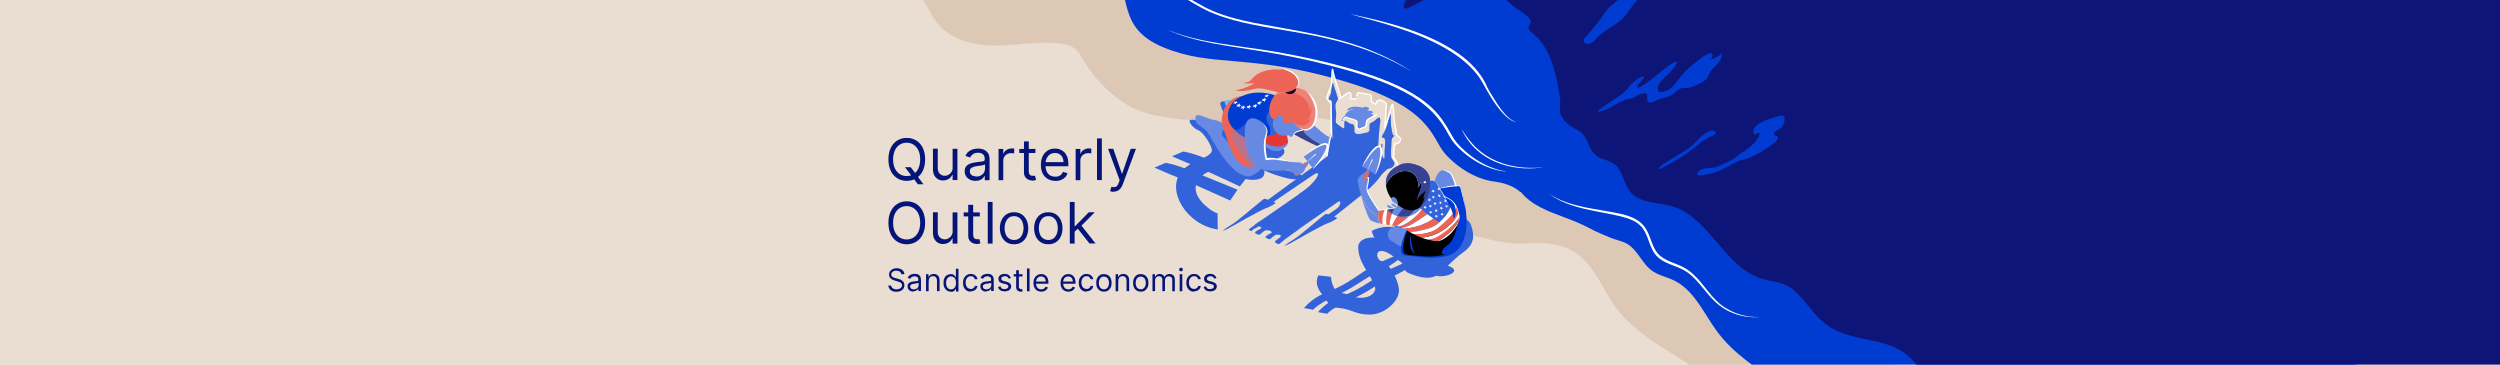 <?xml version="1.0" encoding="UTF-8"?>
<svg xmlns="http://www.w3.org/2000/svg" version="1.1" xmlns:xlink="http://www.w3.org/1999/xlink" viewBox="0 0 1920 280">
  <defs>
    <style>
      .cls-1 {
        stroke: #668ae4;
        stroke-width: .4px;
      }

      .cls-1, .cls-2, .cls-3, .cls-4, .cls-5, .cls-6, .cls-7, .cls-8, .cls-9 {
        stroke-miterlimit: 10;
      }

      .cls-1, .cls-10 {
        fill: #668ae4;
      }

      .cls-11 {
        fill: #000;
      }

      .cls-11, .cls-12, .cls-13, .cls-14, .cls-15, .cls-16, .cls-17, .cls-10, .cls-18, .cls-19, .cls-20, .cls-21, .cls-22, .cls-23, .cls-24, .cls-25, .cls-26 {
        stroke-width: 0px;
      }

      .cls-12 {
        fill: #364393;
      }

      .cls-27 {
        fill: #dcc8b4;
        stroke: #dcc8b4;
        stroke-width: .2px;
      }

      .cls-27, .cls-28 {
        stroke-linecap: round;
        stroke-linejoin: round;
      }

      .cls-13 {
        fill: #ef8277;
      }

      .cls-2, .cls-4, .cls-5, .cls-8, .cls-9 {
        stroke: #3363db;
      }

      .cls-2, .cls-15, .cls-9 {
        fill: #3363db;
      }

      .cls-2, .cls-8 {
        stroke-width: 0px;
      }

      .cls-3, .cls-4, .cls-5, .cls-16, .cls-28, .cls-8 {
        fill: none;
      }

      .cls-3, .cls-6 {
        stroke-width: 0px;
      }

      .cls-3, .cls-6, .cls-7 {
        stroke: #003cd2;
      }

      .cls-14 {
        fill: #0d1678;
      }

      .cls-4 {
        stroke-width: .2px;
      }

      .cls-29 {
        isolation: isolate;
      }

      .cls-30 {
        mix-blend-mode: multiply;
        opacity: .4;
      }

      .cls-5, .cls-9 {
        stroke-width: .1px;
      }

      .cls-17 {
        fill: #eaded2;
      }

      .cls-31 {
        clip-path: url(#clippath-1);
      }

      .cls-28 {
        stroke: #fff;
        stroke-width: 1.1px;
      }

      .cls-18 {
        fill: #170228;
      }

      .cls-6, .cls-7, .cls-21 {
        fill: #003cd2;
      }

      .cls-19 {
        fill: #678ae4;
      }

      .cls-20 {
        fill: #e5d5c5;
      }

      .cls-7 {
        stroke-width: 0px;
      }

      .cls-32 {
        clip-path: url(#clippath);
      }

      .cls-22 {
        fill: #051478;
      }

      .cls-23 {
        fill: #fff;
      }

      .cls-24 {
        fill: #e43733;
      }

      .cls-25 {
        fill: #eb6455;
      }

      .cls-26 {
        fill: #71c7d7;
      }
    </style>
    <clipPath id="clippath">
      <rect class="cls-16" width="1920" height="280"/>
    </clipPath>
    <clipPath id="clippath-1">
      <rect class="cls-16" x="0" y="-426.4" width="2106.3" height="1180.1"/>
    </clipPath>
  </defs>
  <g class="cls-29">
    <g id="Layer_1" data-name="Layer 1">
      <g class="cls-32">
        <g>
          <rect class="cls-20" width="1920" height="280"/>
          <g class="cls-31">
            <g>
              <path class="cls-17" d="M2105-426H0V753.7h2105V-426Z"/>
              <path class="cls-27" d="M1130.8,58.6c-32.2-6.4-64.4-12.8-96.6-19.2-26.4-5.3-52.8-10.5-79.2-15.8-11.7-2.3-23.5-4.7-35.2-7-5.2-1-11.4-1.2-16-3.5-7.1-3.5-12.7-11.5-17.6-17.5-21.3-26.6-40.9-54.7-58.5-83.9-3.7-6.1-7.5-13.5-13.4-17.7-5.6-4-12.8-6.4-18.7-10.1-12.4-7.8-23.8-17.2-35-26.6-11.3-9.4-22.7-19-30.5-31.4-8.1-12.8-11.7-27.9-17.5-41.9-21.5-52.5-71.6-88.2-124.1-109.7-52.5-21.4-108.9-31.4-162.7-49.3-41-13.6-80.5-31.9-122.6-41.4-35.3-7.9-71.6-9.5-107.8-10.1-48.1-.7-96.2.3-144.3,3.2,31.5,34.1,79.1,47.1,119.7,69.4,23.5,12.9,45,29.3,63.7,48.4,18.4,18.8,34.2,40.4,55.1,56.4,57.6,44.3,143.7,38.9,198,87.2,23.6,21,39,50.4,64.3,69.2,24.4,18.1,54.8,24.7,80.7,39.8,12.3,7.2,20.8,18.5,32.7,25.8,12.1,7.4,27.7,9.6,38,19.7,7.6,7.4,10.8,18.4,17.8,26.4,10.3,12,27.3,15.8,43.1,15.9,15.8,0,31.6-3,47.3-1.9,5.3.4,10.9,1.4,14.9,4.9,2.5,2.3,4.1,5.4,5.9,8.4,7.5,13,18.1,24.1,30.6,32.4,13.3,8.8,29,11.3,44.7,12.9,75.1,8,90.6-13.3,139.2,9,48.6,22.3,14.3,61.9,88.8,81.2,11.5,3,24,5.8,35.9,5,13.2-.8,27.3-.3,38.7,7.3,14.5,9.6,20.4,27.7,30.6,41.7,19.5,26.7,53.8,37.9,77.8,60.7,12.1,11.6,21.4,26,34.3,36.5,11.3,9.2,24.9,15.1,38.6,20,12,4.3,24.3,7.9,36.7,10.8,11.6,2.7,25.9,3.9,33.2-5.4,3.2-4.1,4.3-9.5,4.8-14.7,2.1-21.5-3.6-43.1-12-63-5.3-12.5-11.7-24.6-20.3-35-14.9-18-35.7-30.2-56.6-40.6-34.8-17.3-71.2-30.9-108.2-42.6-9.3-2.9-18.6-5.7-27.9-8.5-7.2-2.1-15.4-3-20.8-8.4-6.6-6.6-13.1-13.3-19.7-19.8-15-14.6-30.1-29.3-45.1-43.9-5.9-5.7-11.8-11.5-17.7-17.2-1.4-1.3-4.9-6.3-6.9-6.7Z"/>
              <path class="cls-6" d="M1167.6,147.6c-.8-1.1-7.4-6.7-20.1-8.2-12.6-1.5-27.5-9.7-37.9-21.6-10.4-11.9-9.3-36-81-56.5-71.7-20.4-97.1-9.3-135-24.9-37.9-15.6-22.5-42.4-40-56.5-9.8-7.9-21.1-11.9-33.5-12.8-17.2-1.2-34.2,9.5-51.3,3.9-19.1-6.4-26.4-30.9-44.4-40-20.2-10.3-45,.7-64.1-13.3-8.9-6.5-14.8-14.3-25.4-18.8-11-4.7-23-6.7-34.7-8.6-7-1.1-14.2-2.4-20.2-6.1-5.2-3.2-9.1-8-12.9-12.7-25.1-31.1-50.1-64.9-86.4-81.5-16.6-7.6-34.8-11.2-52-17.4-30.6-11-58.1-30.5-78.6-55.8-14.9-18.4-26.4-40-44.7-55-15.4-12.6-34.4-19.7-52.8-27.4-36-15.1-78.1-37.4-111-58.4,49.5-.3,102.5-2.8,151.3,5.3,43.3,7.1,89.4,26.9,130.9,41.4,37.3,13,74.4,26.9,111.2,41.5,70.4,28,141.3,59.3,217.1,69.2,19,2.5,37.6,1.7,56.6,2.8,14.8.9,28.5,4,43.7,4.1,41.4,0,82.8.2,124.3.3,152.4.3,304.9.7,457.3,1,1.7,0,3.5,0,4.8,1.1,1.5,1.3,1.7,3.4,1.8,5.4,1.4,27.3,2.7,54.6,4.1,81.9,1.4,27.6,2.7,55.2,4.1,82.8.6,12.2-.7,26.8,2.8,38.4,3.6,11.9,5.4,24.6,6.9,37,0,36.8,3.3,73.4,2.4,110.4-.4,14.7-4.6,35.8,2.6,48.3,8.2,14.4,23.8,27.6,34.6,40.2,7.7,8.9,15.5,18,25.2,24.7,11.4,7.9,24.9,12.1,38.2,16,176.6,51.6,363.7,59.6,540.2,111.7,4.6,85.4,6,284.2,4.3,369.7-62.1,4.1-124.4-113.2-186.5-117.5-16.4-1.1-33.1-2.3-48.2-8.7-15.1-6.3-27.7-17.4-40-28.2-36.3-31.9-75.1-64.7-122.3-75.1-9.6-2.1-19.5-3.3-28.7-6.9-27-10.5-42.5-38.8-66.2-55.4-41.8-29.1-105.8-19.8-138.5-58.8-4.9-5.8-8.8-12.5-14.7-17.4-12.7-10.5-31.1-10.7-45.8-16.9-17.6-7.3-33.6-20.1-49.6-30.6-16.9-11-34.2-22.4-46.3-38.5-10.5-14-17.7-32.1-33.5-39.8-5.8-2.8-12.5-4-17.6-8-7.2-5.5-10.5-15.4-18.4-20.1-3.7-2.2-8.6-3-12.6-4.6-5.8-2.3-11.4-4.8-16.9-7.7-6.3-3.3-12.1-5.6-18.8-8.1-11.5-4.3-25.7-9.4-33.4-19.6h0Z"/>
              <path class="cls-14" d="M1198,85c-.2-2.6.5-5.5.2-8.2-.3-3.1-.8-6.2-1.4-9.3-2.6-14.3-7.2-31.5-18.9-41.2-12.7-10.5,10.4-4.7-13.8-20.2-2.6-1.6-4.6-4.1-7.3-6.1-6.2-4.6-12.8-4.9-21.8-8.2-8.3-3.1-17.2,1.8-26.2,1.4-13-.5-4.8,1.8-7.1,2.8-4,1.8-7.7,3.7-11,5.4-7.3,3.9-12.2,6.7-12.5,4.5-.2-1.5.2-3.2,1-4.9,1.2-2.6,3.4-5.4,6-7.9,2.6-2.5-2.7-5.2,8.6-6.4,7.7-.8-1.3-2.9-13.8.9-1.9.6-4,1.2-6.1,2-5,1.7-10.1,3.6-14.7,5.1-2.1.7-4,1.3-5.8,1.8-6.8,1.9-11.6,2.5-12-.4-.3-2.2,1.5-5.3,4.3-8.5.7-.8,6.1-3.4,6.9-4.1,4-4,4.3-5.9,8.5-8.1,8.3-4.3-7,3.2-17.7,4.1-11.1.9-11.4,6.1-15.4,9-4.1,2.9-7.6,4.8-10.2,3.2-2.4-1.5-3.3-8.5,2.1-11.8,6-3.7,9.1-12.8,14.1-16.4,4.5-3.2-2.2-2.2-12.4,1-3.5,1.1-10.6,1.3-14.6,2.8-4.8,1.8,10.5,1.7-11.2,7.3-4.1,1-5.6,5.6-8.5,7.5-17.7,11.4-23.3,0-16.6-11.5,2-3.5-3.5,0,9.3-7.9,5.2-3.2,6.3-9.3,9.7-11.7,8-5.7,4-6.2-14.7-.5-3.2,1-6.8.2-10.9,1.7-5.7,2.1-13.2,3.4-17.3,5.2-3.3,1.4-3.3,3.4-5.7,4.5-9.4,4.6-12.8,7-14.3,5-2.4-3.1,6.7-12,12.6-18,4.9-5-9-1-19.1,5.2-2,1.2-4.5,3.3-6.4,4.3-15.3,8-7.4-2-1.7-6.9,2.1-1.8,2.8-5.2,4.7-7.8,1.9-2.5,5.5-3.5,6.6-5.6,3.1-6.1.3-8.2-13.4-4.8-22.8,5.6-18.2-4.5-10.9-8.9,1.6-1,8.2-3.9,8.7-6,.3-1.2-.5-1.1-.5-1.5,0-.4-.8-.6-.6-1.8.2-1.1,2.2-1.7,2.6-2.7,1-2.1.4-4.7-1.7-6-2.2-1.3-5.1-1-7.6-.4-7.5,1.9-14.4,6.5-22.1,6.6-9,.1-10.1-6.4-14.4-12.1-3.1-4.2-9.3-4.4-14.4-3.3-5.1,1.1-10.3,3-15.3,1.7-7.4-2-11.7-10.3-19-12.5-7-2.2-15,1.7-21.7-1.2-5.4-2.4-8.1-8.3-10.4-13.7-1.9-4.4-4.3-9.5-8.7-12-5.3-3-11.7-4.3-17.2-7.1-7.5-3.9-14.5-10.6-15.1-19.1-.2-2.7.3-5.6-.7-8.1-3.8-9.8-18.8-3.8-25.7-9.1-9.1-7-7.4-21.4-20.3-26.6-5.6-2.3-12.3-2-17.2-5.5-8.2-5.9-6.5-13.3-16.9-17.7-10.4-4.4-21.9-5.4-32.8-6.6-62.3-6.8-127.7-16.3-177.1-54.9-10.6-8.3-20.1-17.7-30.5-26.2-25.6-21.2-55.2-36.6-85-51.1-15-7.3-30.1-14.4-44.9-22-12.1-6.2-34.9-14.4-42.3-25.5,7.4-7,31.2-3.2,40.9-3.2,18.5,0,37-.2,55.5-.2,53.8-.2,107.6-.2,161.3-.3,71,0,142-.1,213-.2,82,0,164.1,0,246.1,0,86.9,0,173.9,0,260.8,0,85.7,0,171.4,0,257.1,0,78.3,0,156.6,0,234.9,0,64.8,0,129.5,0,194.2,0,45,0,90.1,0,135.1,0,19.2,0,38.4,0,57.6,0h.8s-.5,869.5-1.5,1065.7c0,0-48.2-46.8-104.4-54.8-24.6-3.5-40.8-28-61-42.3-54.2-38.4-122.1-51.2-182-79.9-64.1-30.7-118.8-79.4-184.8-105.9-27.1-10.9-57.4-19-76.1-41.4-9.2-11-14.8-24.7-23.2-36.3-19-26.2-49-14.8-72-33.4-11.1-9-17.4-23.9-30.5-29.4-5.3-2.2-11.2-2.6-16.7-4.2-29-8.4-40.5-47.4-69.4-55.8-11.1-3.2-24.7-2.1-32.1-11-5.1-6.2-5.5-15.7-11.6-20.9-3.8-3.3-8.8-3.6-13-6-3.9-2.3-5.9-6-7.6-10.1-2.4-5.7-4.5-8.8-9.9-11.4-4.7-2.3-10.8-7.2-11.7-12.7,0-.3,0-.7-.1-1h0Z"/>
              <path class="cls-7" d="M1359.6,112c.5-.3.9-.6,1.4-1,1.6-1.1,3.4-2.3,4.1-4.2.3-.7.4-1.6-.2-2.1-.5-.4-1.3-.3-1.9-.7-.9-.6-.8-2.1,0-2.8.7-.8,1.8-1.1,2.8-1.6,2.9-1.5,4.8-4.7,4.8-8,0-.9-.3-2-1-2.5-.9-.6-2-.3-3,0-5.1,1.4-10.2,2.7-14.8,5.3-2.7,1.5-5.4,4-5.2,7.1,0,.8.5,1.8,1.3,1.8.7,0,1.2-.9,1.9-1.1,4-1.2-.9,5.8-1.6,6.6-2.6,2.8-5.6,5.2-8.6,7.5-1.8,0-6.8,4.9-8.6,5.9-2.6,1.6-5.5,2.8-8.3,4.1-1.9.9-3.9,1.9-6,2.3-2.1.4-4.2.3-6.3.6-2,.3-3.9,1.1-5.6,2.2-.8.5-1.6,1.4-1.4,2.3.3,1.1,1.9,1.2,3.1,1,5.1-.9,10.3-1.8,15-4,4.5-2.1,8.7-4.9,13.3-6.9,2.9-1.2,6.1-1.6,9.1-2.8,5.5-2.3,10.6-5.6,15.6-9h0Z"/>
              <path class="cls-7" d="M1251.2,75.9c1.2-.2,2.4-.5,3.5-1,1.2-.5,2.2-1.4,3.3-2,1.5-.8,3.3-1.3,5.1-1.2.6,0,1.2,0,1.6.5.2.3.3.6.4,1,0,.8,0,1.6-.1,2.5,0,.8,0,1.7.6,2.4,1.8,2.2,7.4-1.7,9.4-2.2,4.1-1.1,7.7-1.8,11.1-4.7,1.3-1.1,2.5-2.4,4.1-3.1,1.7-.7,3.6-.5,5.5-.6,3.9-.3,7.5-2.2,11-4.1,1.3-.7,2.7-1.5,3.7-2.6,1.3-1.4,1.8-3.4,2.7-5,1.5-2.6,3.9-4.5,5.9-6.7,2-2.2,3.7-5.1,3.2-8-2.6,2.1-5.6,3.8-8.8,5,1.2-1.5,2.5-3.6,1.4-5.1-2.6-.4-5,1.3-7.2,2.8-7.6,5.6-13.9,10.6-19.4,18.4-3,4.2-7.1,8.3-12.2,8.5-.8,0-1.6,0-2.2-.6-.5-.5-.7-1.3-.7-2,0-2.3,1.3-4.4,2.9-6.1,3-3.2,6.3-5.9,9-9.3.6-.8,5.1-6.4,1.3-5-5.3,1.9-12.4,9.5-21.5,15.9-9.1,6.4-9.3,3.8-4.2-1.6,5.1-5.3-.5-3.8-6,1-5.5,4.8-3,5.2-12.2,11.5-9.2,6.3-18.7,12-14,11.2,8-1.4,13.9-7.7,21.6-9.5.4,0,.9-.2,1.3-.3h0Z"/>
              <path class="cls-7" d="M1316.5,100.5c2,2.1,1.5,2.6-3.7,4.8-5.2,2.2-6.8,4.9-15,10.8-8.1,5.9-18.9,11.8-22.3,13.4-3.4,1.5-2.8-.8,6.7-6.6,9.5-5.8,14.9-8,20.7-14.5,5.8-6.5,12.3-9.3,13.6-7.9Z"/>
              <path class="cls-7" d="M1233.5,8.5h0c-4.6,7.1-10.2,13.8-15.9,20-.7.8-1.5,1.7-1.4,2.7,0,1.2,1.1,2.1,2.3,2.3,2.8.7,5.5-1.5,7.3-3.7,5.7-6.8,14.4-9.6,20.5-15.7,6-6,8.5-14,16.7-18.1,2.4-1.2,5.1-2,7.5-3.2,2.4-1.2,4.7-3.1,5.6-5.7.9-2.6,0-5.9-2.6-7-.4-.2-.8-.3-1.2-.2-.6,0-1.1.5-1.6.9-2.6,2.1-6.1,3.1-9.4,2.6.9-2-1.1-4.4-3.3-4.7-2.2-.3-4.3.9-6,2.3-3.5,2.8-6.4,7-6,11.5.7-.5,1.8.2,1.9,1.1,0,.9-.5,1.7-1,2.4-4.1,5.2-9.9,7-13.4,12.5h0Z"/>
              <path class="cls-23" d="M1155.9,131.7c-14.8-1.5-29.6-10.7-39.1-21.8-2-2.4-3.5-5.1-5-7.7-9.1-17.1-22.6-26.8-39.8-34.9-16.4-7.6-34-12.7-51.5-17.2-17.6-4.6-35.4-8.1-53.3-11-23.7-4-48.8-6.3-70.7-16.2,8.4,3.4,17.2,5.9,26.1,7.8,20.8,4.4,42,6.2,62.8,10.1,23.9,4.4,47.6,10,70.6,17.9,15.7,5.7,31.5,12.7,43.8,24.2,5.6,5.2,10,11.7,13.7,18.4,1.7,3,3.3,5.9,5.4,8.4,2.2,2.6,4.6,4.9,7.2,7.1,6.3,5.4,13.4,9.8,21.2,12.5,2.8,1,5.8,1.8,8.8,2.2h0Z"/>
              <path class="cls-23" d="M859.7-48.5c13,22.1,43.7,42.5,66.3,54.4,11.8,5.9,24.6,9.1,37.4,11.7,31,5.9,62.8,9.9,92.1,22.3,9.8,4.1,19.2,8.9,28.1,14.6h0c-5.1-2.9-10.3-5.7-15.6-8.3-3.5-1.7-7.2-3.3-10.8-4.8-20.1-8.3-41.4-13.1-62.8-16.8-20.8-3.7-42-6.2-61.8-14-6.2-2.4-12-5.7-17.7-9.1-4.5-2.6-9.1-5.6-13.4-8.5-9.8-6.7-19.2-14.1-27.5-22.6-4.6-4.8-8.9-9.8-12.4-15.4-.7-1.1-1.4-2.3-1.9-3.5h.1c0,0,0,0,0,0Z"/>
              <path class="cls-23" d="M1165.2,93.6c-3,.5-6.8-2.5-8.8-4.4-7.3-7-12.4-15.9-17.2-24.6-.8-1.4-1.6-2.8-2.5-4.2-6.5-9.6-15.8-16.9-25.6-22.7-23-13.5-49.5-20.1-74.8-27,28.3,5.8,60.5,13.9,84.3,30.8,8.2,5.9,15.6,13.3,20.2,22.4,4.4,8.5,13.4,25.4,22.1,29.3.7.3,1.6.5,2.4.4h0c0,.1,0,.1,0,.1Z"/>
              <path class="cls-21" d="M1151.1,55.2c-1.6.3-3.5-.5-4.8-1.3-3.2-2-5.9-4.8-8.3-7.7-2.9-3.5-5.5-7.4-7.9-11.3-1.7-2.9-3.4-5.8-5-8.7-1.6-2.9-3.4-5.6-5.6-8-6.2-7.1-14.3-12.4-22.8-16.5-24.5-11.6-51.6-15.5-77.7-22.2h0c6.5,1.2,13.1,2.4,19.6,3.6,4.9.9,9.8,1.9,14.7,3,15.5,3.4,31,7.4,45.3,14.4,9.8,4.8,19.1,11.4,25.3,20.6.9,1.4,1.8,2.9,2.6,4.4,3,5.9,6.2,11.7,10,17.2.9,1.3,2,2.8,2.9,4,2.1,2.6,4.3,5.1,7,6.9.7.5,1.4.9,2.2,1.2.7.3,1.6.5,2.4.4h0Z"/>
              <path class="cls-21" d="M1152.4,44.2c-.4-.7-1-1.4-1.5-2-3.3-4-7.1-7.6-11-11.1l-2-1.7c4.9,3.6,9.8,7.4,14,11.8.4.4,1,1,1.3,1.5.1.2.3.3.4.5l-1.3.9Z"/>
              <path class="cls-23" d="M1184,128.6c-12,1.8-24.6.4-35.7-4.4-7.7-3.3-14.7-8.5-19.8-15.1-2.4-3-4.3-6.3-5.9-9.7h.1c0,0,.6.9.6.9.8,1.3,1.6,2.6,2.5,3.8,1.5,2.1,3.1,4.2,4.9,6.2,11.2,12.7,27.7,18.4,44.4,18.6,3,0,6,0,9-.5h0c0,.1,0,.1,0,.1Z"/>
              <path class="cls-21" d="M1202.4,93.6c-12,1.8-24.6.4-35.7-4.4-7.7-3.3-14.7-8.5-19.9-15.1-2.4-3-4.3-6.3-5.9-9.7h.1c0,0,.6.9.6.9.8,1.3,1.6,2.6,2.5,3.8,1.5,2.1,3.1,4.2,4.9,6.2,11.2,12.7,27.7,18.4,44.4,18.6,3,0,6,0,9-.5h0c0,.1,0,.1,0,.1Z"/>
              <path class="cls-23" d="M1188.8,148.3c13.6,9.4,31.1,11.4,46.9,14.2,6.1,1.1,12.4,2.1,18.2,4.7,2.7,1.2,5.3,2.8,7.3,4.9,6.3,6.1,6.4,15.9,11.9,22.5,5.5,6.3,14.3,7.3,21.3,11.5.9.5,1.8,1.2,2.7,1.8,9.5,7,14.8,18,23.8,25.5.7.6,1.2.9,1.8,1.4l1.3.9c.2.1.4.3.6.4l.7.4.6.4c.2.1.4.3.7.4,7.5,4.4,16.3,6.6,25.1,6.1-.6,0-1.7.2-2.3.2h-.8c-.5,0-1.1,0-1.5,0h-1.6c-3.1-.2-6.2-.6-9.2-1.4-3.5-.9-7-2.3-10.2-4-.6-.3-1.4-.8-2-1.2-.4-.2-1.6-1-2-1.3-.5-.4-1.4-1-1.9-1.4-9.2-7.2-14.6-18.1-24.1-25-.8-.5-1.7-1.1-2.5-1.6-7.2-4.1-16.3-5.2-21.9-11.8-5.6-6.6-5.6-16.3-11.7-22.4-1.9-2-4.2-3.4-6.7-4.5-5.6-2.5-11.7-3.5-17.7-4.8-16.1-3.2-33.3-5.6-46.6-15.8h0Z"/>
              <path class="cls-12" d="M1001.3,101.2c-.8.7-1.7,1.3-2.7,1.8,1-.5,1.9-1.1,2.7-1.8-.3-.4-.7-.7-1-1.1.3.4.6.7,1,1.1,1.4-1.1,2.6-2.4,3.6-3.8-3.8-3.4-6.8-6.4-6.8-6.4,0,0-14.2-6.3-16-3.6-1.8,2.7-.9,7.5,4.5,11.6,2.6,2,27.7,15.7,32.3,15.5,2.6,0,4.8-.4,6.2-.7-9.1-1.4-17.4-5.8-23.7-12.6h0Z"/>
              <path class="cls-10" d="M1036.3,105.3s-10.7-.5-15.1-.2c-2.4.1-9.6-6.7-14.3-10.9-1.1,1.4-4.3,5.9-5.7,7,6.3,6.8,14.6,11.2,23.7,12.6,1-.2,12.2,1.3,12.2,1.3l-.8-9.8h0Z"/>
              <path class="cls-17" d="M1068.4,132.9l1-5.6,2-17s2.7,1,3.8-1.1-2.1-2.2-2.8-6.8c-.6-4.7-2.9-11-2.5-13.6.4-2.6.3-8.8-.6-8.6-.9.2-6,18.2-6,18.2,0,0,1-15.7,1.3-17.9.3-2.2-3.7-4-4.8-3.8s-2.6,1.3-2.6,1.3l-.8,2.2-3.2-2.2v-3.6s.2-1.9-4.2-2c-4.4-.2-6.1-1.2-6.8,0-.7,1.2,0,3.7,0,3.7h-5v-3.7s-1.3-1.9-3.6,0c-2.3,1.9-7,4.6-7,4.6l1.7,28.4"/>
              <path class="cls-17" d="M1022.5,106.9s.3-17.6,0-20.2c-.3-2.6,0-3.6.1-5.9,0-2.3-1.1-2.8-1.8-2.9-.8-.1-2.1-.7-1.6-2.7.5-2.1,3.2-8.3,3.4-11.2.2-2.9.3-1.9.6-6.4.3-4.5.5-4.4.9-1.8.4,2.6,1.5,10,3.3,13.1,1.9,3.1,2.5,7.2,2.5,7.2l.6,33.1-8.1-2.3h0Z"/>
              <path class="cls-15" d="M1019.5,120l24.3,10.1s16.8,5.9,17.7,1.7c.8-4.3,4.5-2.9,4.5-2.9,0,0,3.1.1,4.4-2,1.3-2.1-.5-3.3-1.7-5.3-1.1-2-.1-10.7,0-13.9.1-3.1,3.2-3.3,1.5-3.8-1.7-.5-2.6-13.3-2.4-14.9.1-1.6-2.2,7.9-3.4,10.6-1.2,2.7-3.1,5-2.4,5.4.7.5,2-.5,2.3,2.2.3,2.6-.4,6-.4,11.8s-2.9,7.4-4.8,5.3c-1.9-2.1,0-25.2.6-28.5,1-6.2-.6-8.9-2.2-6.4-2.1,3.2-8.9,7-14.8,6.1-5.9-.8-11.8-6.1-12.6-6.5-.9-.4-2.2-2.5-2.9-4.4-2.1-5.6-.2-7,.2-8.2.4-1.1-3.6-11.2-3.6-12.6s-.9,3.5-.9,6.2c0,2.7-3.1,5.9-1.5,6,1.6,0,2.2.8,2,2.8-.2,2,.2,9.1.2,13.1s.8,15-.1,14.9c-.9,0-1.2-4.8-1.2-4.8"/>
              <path class="cls-4" d="M1019.5,120l24.3,10.1s16.8,5.9,17.7,1.7c.8-4.3,4.5-2.9,4.5-2.9,0,0,3.1.1,4.4-2,1.3-2.1-.5-3.3-1.7-5.3-1.1-2-.1-10.7,0-13.9.1-3.1,3.2-3.3,1.5-3.8-1.7-.5-2.6-13.3-2.4-14.9.1-1.6-2.2,7.9-3.4,10.6-1.2,2.7-3.1,5-2.4,5.4.7.5,2-.5,2.3,2.2.3,2.6-.4,6-.4,11.8s-2.9,7.4-4.8,5.3c-1.9-2.1,0-25.2.6-28.5,1-6.2-.6-8.9-2.2-6.4-2.1,3.2-8.9,7-14.8,6.1-5.9-.8-11.8-6.1-12.6-6.5-.9-.4-2.2-2.5-2.9-4.4-2.1-5.6-.2-7,.2-8.2.4-1.1-3.6-11.2-3.6-12.6s-.9,3.5-.9,6.2c0,2.7-3.1,5.9-1.5,6,1.6,0,2.2.8,2,2.8-.2,2,.2,9.1.2,13.1s.8,15-.1,14.9c-.9,0-1.2-4.8-1.2-4.8"/>
              <path class="cls-15" d="M1019.7,118.2l23.6,12.5s14.4,2.3,15.3-2c.8-4.3,6.9.8,6.9.8,0,0,3.2.1,4.4-2,1.3-2.1-.5-3.3-1.7-5.3s-.1-10.7,0-13.9c.1-3.1,3.2-3.3,1.5-3.8-1.7-.5-1.9-14.9-1.8-16.5.1-1.6-2.8,9.5-4,12.2-1.2,2.7-3.1,5-2.4,5.4.7.5,2-.5,2.3,2.2.3,2.6-.4,6-.4,11.8s-2.9,7.4-4.8,5.3c-1.9-2.1,0-25.2.6-28.5,1-6.2-.6-8.9-2.2-6.4-2.1,3.2-8.9,7-14.8,6.1-5.9-.8-11.8-6.1-12.6-6.5-.9-.4-2.2-2.5-2.9-4.4-2.1-5.6-.2-7,.2-8.2.4-1.1-3.6-11.2-3.6-12.6s-.9,3.5-.9,6.2c0,2.7-3.1,5.9-1.5,6,1.6,0,2.2.8,2,2.8-.2,2,.2,9.1.2,13.1s.8,15-.1,14.9c-.9,0-1.2-4.8-1.2-4.8"/>
              <path class="cls-4" d="M1019.7,118.2l23.6,12.5s14.4,2.3,15.3-2c.8-4.3,6.9.8,6.9.8,0,0,3.2.1,4.4-2,1.3-2.1-.5-3.3-1.7-5.3s-.1-10.7,0-13.9c.1-3.1,3.2-3.3,1.5-3.8-1.7-.5-1.9-14.9-1.8-16.5.1-1.6-2.8,9.5-4,12.2-1.2,2.7-3.1,5-2.4,5.4.7.5,2-.5,2.3,2.2.3,2.6-.4,6-.4,11.8s-2.9,7.4-4.8,5.3c-1.9-2.1,0-25.2.6-28.5,1-6.2-.6-8.9-2.2-6.4-2.1,3.2-8.9,7-14.8,6.1-5.9-.8-11.8-6.1-12.6-6.5-.9-.4-2.2-2.5-2.9-4.4-2.1-5.6-.2-7,.2-8.2.4-1.1-3.6-11.2-3.6-12.6s-.9,3.5-.9,6.2c0,2.7-3.1,5.9-1.5,6,1.6,0,2.2.8,2,2.8-.2,2,.2,9.1.2,13.1s.8,15-.1,14.9c-.9,0-1.2-4.8-1.2-4.8"/>
              <path class="cls-17" d="M1062.3,93.1s-2.7-1-2.5-2.3c.2-1.3-2.3-.2-2.9.8-.5,1-3.9,2.5-4.7,3.2-.7.7-.5,2.6-.5,4.2s-.3,2.5-2,2.8c-1.7.2-5.1,1.3-6.7,1.2s-2.9-.9-2.8-2.2c0-1.4.2-3.7-.4-4.3-.5-.7.2-1-1.9-1.3-2-.3-3.9-2.5-4.9-2.5-1,0-.3,5.8-.8,5.9-.6,0-3.8-1.9-4.4-3.2-.6-1.2.1-6.1.3-6.2.1-.1,0-1.5-.3-3.4-.2-1.9,12.5-1.2,12.5-1.2l20.2-1.1"/>
              <path class="cls-28" d="M1019.1,119.6l2.2-12.6,1.1-3.1-.2-25s-2.5-1.3-3-3.6c-.5-2.3,3.2-7.3,3.4-11.2.2-3.9.5-13.7,1-10,.5,3.6,4.9,17,5.6,18.9.7,1.9-.2,2.7-.2,2.7,0,0,4.7-3.3,5.9-4.2,1.2-.8,2-.3,2.4.3.4.6,0,4.1,0,4.1h4.4c0,.1.5-3.5,1-4.4.5-.8,6.3.8,7.5.9,1.1,0,2.9.4,2.9,1.4,0,1,.2,4.2.2,4.2l3.2,2.2.8-2.2s2-1.4,2.6-1.3,4.8,2.2,4.8,3c0,.8-1.2,18.7-1.2,18.7,0,0,4.3-13,4.8-15.7.5-2.6,1.2-2.5,1.2-2.5,0,0,.7,2.4.8,6.3,0,3.9.9,9.2,1.5,11.9.6,2.7.7,4.6.7,4.6,1.3,2.8,4.1,2.8,2.8,5.2-1.3,2.4-3.6,2.2-3.6,2.2"/>
              <path class="cls-10" d="M1055,88.8s-.8-1.3-2.2-1.7c-1.4-.4,3.2,0,1.6-1.2-1.6-1.3-5.1-.6-3.7-1.5,1.4-.9.7-2.3-2.6-2.4-3.3-.2.6,1.4.6,1.4,0,0-5-2-9.4-1.4-4.4.6-5.1,2.9-4.4,2.9s2.5-1.1,4.5-1.2c1.9,0-2.9.1-5.4,3.1-2.5,2.9.6,1.6.6,1.6,0,0-2.5,0-3.9,3.3-1.5,3.3,2.6-.7,2.6-.7l.9-.7,7.8,3,.4,5.3,1.4.8,5-2.1.8-4.7,5.5-3.6Z"/>
              <path class="cls-28" d="M1057,88.1s-3.8,2.1-5.8,3.2c-2,1.1-1.9,3.6-1.9,3.6,0,0,.1,2.5-1.7,2.9-1.8.4-4.4,2.5-5.3.6-.9-2,.4-4-.4-5.3-.8-1.3-5.7-1.8-7.3-2.8-1.7-1-2.8,1.6-2.8,1.6"/>
              <path class="cls-28" d="M1071.4,110.3c-.2,1.6-1.2,3.7-.9,7.4.3,3.6-1.8,1.2,0,3.9,1.8,2.7,3,4,3.2,5.6.2,1.5-3.8,5.4-3.8,5.4"/>
              <path class="cls-10" d="M1120.6,149.7s-3.2-7.3-3.9-12.4c-.7-5.2-7.4-8.2-10.6-5.8-3.2,2.5-4.8,7.4-5,13.5-.2,6.1,0,14.1,0,14.1l19.6-9.5Z"/>
              <path class="cls-2" d="M1055.8,182.5c-7.5-.6-12.8,2.4-12.7,7.6.2,5.2,1.5,9.3,4.9,15.3,3.4,6,8.1,12.5,8.2,16.2,0,3.7-5.3,8.9-16.1,6.5-4.9-1.1-5.9-3-10.8-3.1-4.9-.1-6.9-9.6-6.9-10.7,0-1.1-.3-1.7-.3-1.7l-9.5-1.1s-4.2,6,2.5,14.2c6.6,8.3,4.4,10,13.8,10.9,9.4.9,12.2,5.1,23.2,5,11-.1,21.1-9.3,22.2-17,1.1-7.6-7.6-23.2-12.5-23.8-4.9-.7-6.4-9.7,1-7.8,7.5,1.9,14.8,12.4,23.1,12.6,8.4.2,13.9,7,21.2,6.6,7.4-.4,14.4-4.6,5.5-7.9l-8.9-3.3s-40.2-17.8-47.8-18.4h0Z"/>
              <path class="cls-2" d="M1088,200.7s-6.4,6.1-16.6,10.7c-10.3,4.6-17.9,10.7-26.6,15.2-8.7,4.5-11.8,5.3-17.8,8.7-6,3.4-7.7,5.7-7.7,5.7l-7.1-1.3s5.9-7.4,15.7-11.1c9.8-3.7,16.4-7.1,24.6-12.6,8.2-5.5,12.3-8.2,22.7-12.7,10.3-4.4,9.8-3.9,9.8-3.9,0,0,9.4-7.8,9.9-7.9l-6.8,9.1h0Z"/>
              <path class="cls-2" d="M1076.9,196.8s-6.3,6.2-16.5,10.9c-10.2,4.7-17.8,10.9-26.5,15.5-8.7,4.6-11.8,5.4-17.7,8.9-6,3.5-7.7,5.8-7.7,5.8l-7-1.3s5.9-7.5,15.6-11.3c9.8-3.8,16.3-7.3,24.4-12.8,8.2-5.5,12.3-8.4,22.5-12.9,10.3-4.5,9.7-4,9.7-4,0,0,9.3-7.9,9.9-8l-6.8,9.2Z"/>
              <path class="cls-2" d="M1120.1,168.5s7.3-2.8,9.8,4.8c2.5,7.7,2.7,14.3-6.3,20.6-9,6.3-15.3,15.1-18,14.3-2.7-.8-2,0-2,0,3.4,1.2-2.8,10-22.2,1.3-4.2-1.9-5-9.5-5-9.5,0,0-1.5-4.1-11.3-8.6-9.8-4.5-11.6-14-11.6-14,0,0,6-3.8,14.4-3.1,8.4.7,33.3-17,33.3-17l18.9,11.1h0Z"/>
              <path class="cls-10" d="M1080.8,191.8s-6.9-3.1-12-6.6c-5.1-3.5-2.7-9,0-10.5,2.7-1.5,14.4,2,14.4,2l-2.3,15.1h0Z"/>
              <path class="cls-6" d="M1080.5,176.1s-3.6,9.3-4.2,13.5c-.6,4.2.5,6.4,3.1,6.6,2.6.2,16.7,2.3,23.6,1.6,6.9-.7,16.6-.9,21.4-14.5,4.8-13.6-.4-30.3-1.5-35.8-1.1-5.5-1.5-4.6-4-4.7-2.5-.1-13-1.3-18.9,7.4-6,8.7-19.3,26-19.5,25.8h0Z"/>
              <path class="cls-21" d="M1077.5,195.6c-1.1-.8-1.8-3.2-1.3-7.1.5-3.9,3.9-11.1,3.9-11.1,0,0-1.4,3.7-1.1,7.9l.3,4.2-1.9,6.1"/>
              <path class="cls-3" d="M1077.5,195.6c-1.1-.8-1.8-3.2-1.3-7.1.5-3.9,3.9-11.1,3.9-11.1,0,0-1.4,3.7-1.1,7.9l.3,4.2-1.9,6.1"/>
              <path class="cls-21" d="M1085.6,190c.2-.2-.4-1.1-1.6-4.3-1.3-3.2-1.8-5.5-1.7-5.2.2.3-.1,5.9.6,9,.7,3.1,3.5,2.3,3.5,2.3"/>
              <path class="cls-3" d="M1085.6,190c.2-.2-.4-1.1-1.6-4.3-1.3-3.2-1.8-5.5-1.7-5.2.2.3-.1,5.9.6,9,.7,3.1,3.5,2.3,3.5,2.3"/>
              <path class="cls-11" d="M1120.1,168.5c.5.2-2.2,11.2-4.7,15.6-2.5,4.4-6.1,5.3-7.4,7.8-2.4,4.3,2.3,3.6,2.3,3.6,0,0-8.6,2.2-18.4,1.2-9.8-1-11.5-.4-13.4-2.3-1.9-1.9.2-11.4,1-14,1.1-3.7,2.1-5,2.5-4.3.4.7,5.5,2.8,5,3.3-.4.5,33-11,33-11h0Z"/>
              <path class="cls-23" d="M1120.7,159.8c-1.3,2.5-2.4,7.7-4.1,9.7-6.5,7.3-15.4,12.5-25.2,13,2.2.8,4.4,1.3,6.5,1.8,2,0,3.9-.2,5.8-1.3,7.2-4.3,13.2-10.1,17.8-16.8.5-4.1-.7-5.3-.7-6.3h0Z"/>
              <path class="cls-23" d="M1114.2,177.7c-3.5,3.2-6.1,5.5-10.3,7.5,2.9,0,7.3-2.7,11-6.6,1.4-1.5,2.6-3.1,3.7-4.9.9-1.4,1.6-2.9,2.1-4.4-1.6,2.3-4.3,6.4-6.4,8.3Z"/>
              <path class="cls-25" d="M1103.9,181.8c-3.6,2.1-6.1,1.9-8,2,1.9.4,5,1.5,7.3,1.4.2,0,.5,0,.7,0,4.2-2,6.7-4.3,10.3-7.5,2.2-2,4.9-6,6.4-8.3.3-1,.6-2,.8-3,0,0,0-.2,0-.3-4.6,6.7-10.3,11.4-17.5,15.7Z"/>
              <path class="cls-12" d="M945.9,115.7s-2.4,0-6.2.3l-1.8,4.2,8.1-4.5h0Z"/>
              <path class="cls-2" d="M973.3,127.9l4.9-4.6,6.5-3.6-3.1-6.5s5.8-1-3.3-6.4c-9.1-5.4-34.5.3-34.5.3l-4.9,11.1c3.8-.4,6.2-.3,6.2-.3l.3-4.6-6.5,5c-7.2.7-19.3,3-28.6,10.5-16.4,13.1-2.1,40.4,20.4,46.5,1.5.4,3,.7,4.5,1-.1-4.1-.1-8.3-.1-12.4-2-.7-4.1-1.8-6.2-3.4-21.4-16.2-6-29.3,6.5-30.7,5.4-.6,15.9,8.9,27.8,8.3,10.1-.5,7.6-7.2,7.6-7.2,0,0,22.1,9.8,28.7,5.9,6.6-3.9-26.1-8.6-26.1-8.6h0Z"/>
              <path class="cls-15" d="M924,121.3s7.5-2.7,6.7-6.6c-.7-3.8-6.7-13.3-10.3-14.6-3.6-1.3-9.1-7.4-5.7-8.1,3.4-.6,11.5,2.6,11.5,2.6l12.6,16.3,1.9,6.6-5.7,2.7"/>
              <path class="cls-8" d="M924,121.3s7.5-2.7,6.7-6.6c-.7-3.8-6.7-13.3-10.3-14.6-3.6-1.3-9.1-7.4-5.7-8.1,3.4-.6,11.5,2.6,11.5,2.6l12.6,16.3,1.9,6.6-5.7,2.7"/>
              <path class="cls-15" d="M946.5,81.4s-3.8-3.9-7-3.6c-3.2.3-2.4,2.1-1.3,5.2,1.1,3.1,10.6,23.3,10.6,23.3l-1.2-4"/>
              <path class="cls-8" d="M946.5,81.4s-3.8-3.9-7-3.6c-3.2.3-2.4,2.1-1.3,5.2,1.1,3.1,10.6,23.3,10.6,23.3l-1.2-4"/>
              <path class="cls-2" d="M944.8,154s-35.4-16-41.2-18.1c-5.8-2.2-17-7.2-17-7.2l8.5-3.6s4.5.4,13.2,3.6c8.7,3.2,42.1,17,42.1,17l-5.6,8.3Z"/>
              <path class="cls-2" d="M952.2,143.2s-29.3-13.8-35.1-16c-5.8-2.2-17-7.2-17-7.2l8.5-3.6s4.5.4,13.2,3.6c8.7,3.2,27.5,14.5,32.5,14.1s3.9,1.4,3.9,1.4l-6,7.7h0Z"/>
              <path class="cls-2" d="M983.4,120.2c2.2-.9,3.2-2.4,3-4.1-.2-1.7-1-2.1-1-2.1l-2.6,1.6-3.9,5.6s2.6-.3,4.4-1h0Z"/>
              <path class="cls-15" d="M1002.1,136.6s-.9,2.2,6.6-2.5c7.6-4.6,2.4,6.1-9.8,14-7.9,5.2,17.1,10.6,17.1,10.6,0,0,15.6-8.4,13.1-1.7-2.6,6.6-17.5,15.6-17.5,15.6l32.6-22.5,10.7-9.4-22.4-24.9"/>
              <path class="cls-8" d="M1002.1,136.6s-.9,2.2,6.6-2.5c7.6-4.6,2.4,6.1-9.8,14-7.9,5.2,17.1,10.6,17.1,10.6,0,0,15.6-8.4,13.1-1.7-2.6,6.6-17.5,15.6-17.5,15.6l32.6-22.5,10.7-9.4-22.4-24.9"/>
              <path class="cls-12" d="M1093.9,155.9s3-2.6,4-7.3c1-4.7.4-6.9.4-10.3,0-3.5-2.2-6.9-4.8-8.9-2.6-2-5.2-2.4-5.2-2.4,0,0-2.4-1.6-7-1.7-4.6-.1-6.5,1.4-9.8,3.3-3.3,1.9-1.7,5.1-1.7,5.1l13-5.4,9.1,9.1,4.6,6-2.6,12.6Z"/>
              <path class="cls-10" d="M968.2,107.8c-2-1.3-3.7-2.6-5.5-4,3.2,3.9,6.7,7.6,10.2,9.7,8.2,5,11,1.7,14.5-.9,1-.7,1.4-1.8,1.6-2.9-2,1.8-4.8,2.7-7.3,2.7-4.8-.1-9.4-1.7-13.5-4.6Z"/>
              <path class="cls-26" d="M958.2,81.4c-1.3-1-3.4-1.6-5.7-2.1-4.6-1.1-12.8-5.2-11.8-.2.9,4.6,7,5,10.9,9.2,2.1-2.3,4.3-4.6,6.6-6.9h0Z"/>
              <path class="cls-24" d="M987.8,103.2s-30.2-13.4-28.9-16.6c1-2.5.5-4.1-.7-5.1-2.3,2.2-4.5,4.6-6.6,6.9.4.4.7.9,1.1,1.3,2.1,3.2,5.8,8.9,10.1,14.2,1.7,1.3,3.5,2.7,5.5,4,4.1,2.9,8.7,4.5,13.5,4.6,2.5,0,5.3-.9,7.3-2.7.4-3-1.1-6.6-1.1-6.6Z"/>
              <path class="cls-19" d="M967.8,121.1s2.9,8.1-1.2,10.8c-4.1,2.7-7.7,6.3-16.7,0-9-6.3-17.7-22.3-21.5-28.8-3.8-6.6-9.6-5.8-10.3-11.6-.7-5.9,5.8-1.8,11-.2,5.2,1.6,6.4.7,9.7,3.3,3.3,2.6,29.1,26.7,29.1,26.7h0Z"/>
              <path class="cls-25" d="M940.6,102.2c2.2,8,5.7,15.9,9.8,21.4,4.1,5.5,15.4,6.1,18.4,4.3,3-1.8-.5-14.6-.8-19.7-.3-5.2-16.4-25.7-16.4-25.7l2.9-8.8s-11.5,0-15.2,12.6c-2.3,7.7-.4,9.5,1.3,16.1h0Z"/>
              <path class="cls-15" d="M1065,126.7s2.5-3,2.5,0c0,2.9-3.7,3.6-7.4,8.8-3.8,5.2-7.1,8.1-8.7,9.5-5.3,4.6-27.8,22.2-27.8,22.2l-4.7-1.6s26.2-18,28.8-21c2.6-3,2.3-2.5-1-2.2-3.3.3,1.1-2.7-3.9,2.2-4.9,4.8-3.7,7.2-5.7,7.6-2,.4-.6-1.8.5-3.7,1.1-1.8-7.6,2.6-10.2,3.7-2.5,1.1-4.3,2.4-3.6-.5.7-2.9,1.3-5-1.2-3.7-2.6,1.3-5.5.9-4.6-1.1.9-2.1,5.9-4.5,3.2-3.6-2.7.9-4.1,3.5-4.5,2.2-.4-1.3,8.8-6.4,12.3-9.9,3.5-3.6,9.5-8.2,9.5-8.2l-5.3-.2-15.4,10.9h-4.5s5.4-4.4,11.4-7.8c6-3.4,7.6-4.3,8-7.5.4-3.2,2.6-11.1,2.6-11.1,0,0-.5.5.4-1.8,1-2.3,1.8-14.9,3.2-13.5,1.4,1.4.8,12.5.3,16-.6,3.5,2,.5,5.3,2.7,3.3,2.2,4.3,3.6,9.5,3.1,5.2-.4,6.2,1.4,6.2,1.4l.7-8.8s1.2-1.4.8,1.2c-.4,2.6-1.5,10,3.1,10.7,2.4.4,1.8,1.6,1.8,1.6,0,0,1.5,2.5-1.9,2.6"/>
              <path class="cls-8" d="M1065,126.7s2.5-3,2.5,0c0,2.9-3.7,3.6-7.4,8.8-3.8,5.2-7.1,8.1-8.7,9.5-5.3,4.6-27.8,22.2-27.8,22.2l-4.7-1.6s26.2-18,28.8-21c2.6-3,2.3-2.5-1-2.2-3.3.3,1.1-2.7-3.9,2.2-4.9,4.8-3.7,7.2-5.7,7.6-2,.4-.6-1.8.5-3.7,1.1-1.8-7.6,2.6-10.2,3.7-2.5,1.1-4.3,2.4-3.6-.5.7-2.9,1.3-5-1.2-3.7-2.6,1.3-5.5.9-4.6-1.1.9-2.1,5.9-4.5,3.2-3.6-2.7.9-4.1,3.5-4.5,2.2-.4-1.3,8.8-6.4,12.3-9.9,3.5-3.6,9.5-8.2,9.5-8.2l-5.3-.2-15.4,10.9h-4.5s5.4-4.4,11.4-7.8c6-3.4,7.6-4.3,8-7.5.4-3.2,2.6-11.1,2.6-11.1,0,0-.5.5.4-1.8,1-2.3,1.8-14.9,3.2-13.5,1.4,1.4.8,12.5.3,16-.6,3.5,2,.5,5.3,2.7,3.3,2.2,4.3,3.6,9.5,3.1,5.2-.4,6.2,1.4,6.2,1.4l.7-8.8s1.2-1.4.8,1.2c-.4,2.6-1.5,10,3.1,10.7,2.4.4,1.8,1.6,1.8,1.6,0,0,1.5,2.5-1.9,2.6"/>
              <path class="cls-15" d="M1027.5,113l-8,7-46.2,33.8,4.5,1.4,57.3-38.9"/>
              <path class="cls-8" d="M1027.5,113l-8,7-46.2,33.8,4.5,1.4,57.3-38.9"/>
              <path class="cls-9" d="M1043.3,117.6l-79.4,54.9,24.2,10,72.5-50.6-17.3-14.3Z"/>
              <path class="cls-2" d="M979.8,155.9c0-.3-8-3.4-8.8-3.3-.8.1-20.6,17.2-23.7,19-3.1,1.8-6.6,4.3-7.9,5.3-1.2,1,3.1-.8,6.5-2.9,3.4-2,22.7-12.9,26.6-14.2,3.9-1.3,7.3-3.9,7.3-3.9h0Z"/>
              <path class="cls-2" d="M1027.1,167.5c0-.3-8-3.4-8.8-3.3-.8.1-20.6,17.2-23.7,19-3.1,1.8-6.6,4.3-7.9,5.3-1.2,1,3.1-.8,6.5-2.9,3.4-2,22.7-12.9,26.6-14.2,3.9-1.3,7.3-3.9,7.3-3.9h0Z"/>
              <path class="cls-15" d="M997.6,175.8c-1.2.9-9.3,6.7-10.7,7.9-1.4,1.2-3.6,3-4.2,3.5-.6.5-1.2.1-2.4-.4-1.2-.5-1.5-1.3-.4-2.1,1.1-.8,5.1-3.4,3.7-4-1.4-.6,5.7-5.9,5.7-5.9"/>
              <path class="cls-5" d="M997.6,175.8c-1.2.9-9.3,6.7-10.7,7.9-1.4,1.2-3.6,3-4.2,3.5-.6.5-1.2.1-2.4-.4-1.2-.5-1.5-1.3-.4-2.1,1.1-.8,5.1-3.4,3.7-4-1.4-.6,5.7-5.9,5.7-5.9"/>
              <path class="cls-15" d="M967.2,170.3s-7.1,5.1-7.9,5.7c-.7.6,1,1,1.6,1.4.6.4,1-1.6,3.1-2.1s1.7-2.1,3.2-1.5c1.5.6,2.8-2.4,2.8-2.4"/>
              <path class="cls-5" d="M967.2,170.3s-7.1,5.1-7.9,5.7c-.7.6,1,1,1.6,1.4.6.4,1-1.6,3.1-2.1s1.7-2.1,3.2-1.5c1.5.6,2.8-2.4,2.8-2.4"/>
              <path class="cls-9" d="M972.4,173.3l-4.5.6s1.6.6.7,1.4c-.9.8-2.7,1.4-4.1,2.6-1.4,1.2.2,1.5,1.7,2.2,1.5.7,2.4-1.3,4.5-2.6,2.1-1.3,3.7-.6,3.7-.6l-2-3.6h0Z"/>
              <path class="cls-9" d="M980.4,176.7l-4.5.6s1.6.6.7,1.4c-.9.8-2.7,1.4-4.1,2.6-1.4,1.2.2,1.5,1.7,2.2,1.5.7,2.4-1.3,4.5-2.6,2-1.3,3.7-.6,3.7-.6l-2-3.6h0Z"/>
              <path class="cls-1" d="M1078.5,162.4s-1.6-2.9-1.9-3.3c-.2-.4-1.9-1.6-2.4-2-.5-.4-.9.4-.8.8s1.3,1.5,1.7,1.9c.4.4.9,1.4.6,1.5-.3.2-2.4-2.2-3.6-3.1-1.2-.9-2.2-1.6-2.8-1.6-.6,0-.9.4.4,1.2,1.2.8,2.6,2.1,3,2.6.4.5.8,1.3.4,1.4-.4,0-3.5-2.1-4-2.4-.5-.4-2.3-1.5-3-1.7-.7-.2-.9.7.5,1.7,1.3,1,4.7,3.1,5.1,3.7.4.6.3.6-1.5,0-1.8-.6-5.1-2.2-5.5-1.8s-.3.8.6,1.2c.9.4,4.3,2.7,5.7,3.6,1.5.9,2,.6,1.5.9-.5.2-4.3-.8-4.9-.2-.6.6.7.8,2.4,1.5,1.8.7,4.6,1.5,4.6,1.5l3.9-7.4h0Z"/>
              <path class="cls-6" d="M969,104.9c1.6-.9,5.6,0,14.6-3.7,11.8-4.9,8.1-10.2,6.9-17.2-1.2-7-4-8.7-11.8-11-7.8-2.3-19.2-4.1-30.4,4.2-3.1,2.3-9.8,12.8-.6,22.1,8.8,9,16,8.6,21.3,5.6h0Z"/>
              <path class="cls-24" d="M1033.4,121.7c.1-.3.2-.6.2-1,0,.3-.1.7-.2,1Z"/>
              <path class="cls-10" d="M989.8,103.8c.4.6,1.1,1.3,1.3,1.3,2.2.7,2.3-1.3,3.1-3.7"/>
              <path class="cls-2" d="M986,101.2l-9.7,2.5-1.2.2s2.1-3.9-1.5-9.7c-3.5-5.9,3.1-10.6,3.1-10.6l10.5,10.8-1.2,6.8h0Z"/>
              <path class="cls-10" d="M991.2,91.1c-5.9.8-11.7,1.2-17.3-.2.3,1.5.8,2.9,1.6,4,0,0,3.2,9.9,11.6,9.3,8.3-.5,6.2-3.1,14.3-4.5.7-.1,1.4-.4,2.1-.9-1.1-1.1-2.2-2.3-3.2-3.3-2.4-2.5-5.7-4.8-9.1-4.3h0Z"/>
              <path class="cls-25" d="M985.1,85.3l2,4.4s0,.9-1.1,1.9c-1.1,1-1.4,1.8-.3,2.5,1.5.9,4.1,0,5.1,0,2.8-.4,3.1,1,5.4,3.1.9.8,4.4,3,7.4,2.4,5.8-1.2,11.1-10.9,5.3-22.5-4.8-9.6-25.2,6.6-25.2,6.6"/>
              <path class="cls-25" d="M998.2,68.1c-16.3-4.2-24.9,9.1-23.2,19,1.6,8.2,10.3,4.8,16.2,4,3.4-.5,6.7,1.9,9.1,4.3,1.1,1.1,2.1,2.3,3.2,3.3,7.1-4.8,11.8-26.2-5.3-30.6Z"/>
              <path class="cls-10" d="M983.5,93.5s4.1-1.8,1.8-3.7-6.8.2-7.1,3.1"/>
              <path class="cls-13" d="M1008.8,77c-1.6-4-4.9-7.4-10.6-8.9-9.7-2.5-16.6,1.2-20.3,6.6,1.6-1.4,3.5-2.4,5.6-2.9,2.5-.6,5-.1,7.6.7-.4-.8-1.4-1.5-2.5-1.7,8.1-.3,17.8,5.7,17,14.7,1-1.4,1.1-3.2,1-4.9,1.7,4.1-.1,8.8-2.7,12.1,1.4-.7,2.9-1.7,3.5-3.1,0-.3.2-.7.2-1,0,.4-.1.7-.2,1-.6,2.2-1.5,4.1-3.4,5.6-2.7,2.1-6.2,1.4-9,0-.2,0-.5,0-.7,0,.5.5,1.1,1.2,1.9,1.9.9.8,4.4,3,7.4,2.4,5.8-1.2,11.1-10.9,5.3-22.5h0Z"/>
              <path class="cls-2" d="M979.5,101.2c-.8-1.2-1.3-2.3-1.6-3.4-.9-3.5.2-6.2.2-6.2l-4.3-1.7s-1.3,1.8-.2,4.2c.8,2,3.6,5.2,1.5,9.7.5,0,1.7-.3,2.9-.5,1.3-.3,2.7-.6,3.3-.8-.5-.3-1.3-.9-1.7-1.4Z"/>
              <path class="cls-18" d="M995.3,69c.7-2.4-.9-5-3.6-5.8-2.7-.7-5.4.6-6.1,3.1-.7,2.4.9,5,3.6,5.8,2.7.7,5.4-.6,6.1-3.1Z"/>
              <path class="cls-25" d="M1051.6,133.2c.3-.8,0-1.8-.9-2.1-.8-.4-1.8,0-2.1.9l-4,9.5c-.4.8,0,1.8.8,2.1.8.4,1.8,0,2.1-.9l4.1-9.5Z"/>
              <path class="cls-10" d="M1049.9,145.9c-.5-1.6,0-2.4.4-3.3.5-.9.6-1.6.7-2.4,0-1.4.3-4,.3-4,0,0-.7-.3-1.2.3-.4.7-.7,2.4-1.2,3.1-.5.6-1.2,0-1.2-1.7s.1-4.2.3-4.6l.2-.4s-.9-.3-1.3.3c-.4.6-3.7,2.2-4,4.6-.3,2.4,1.1,6.7,1.5,8.4.4,1.6,5.9,1.3,5.5-.4h0Z"/>
              <path class="cls-10" d="M1071.4,152.1c-.6-.6-1.5-.8-2.2-.1-.2.2-.3.4-.4.7,1,1.3,1.7,2,1.7,2,0,0,1.1,1.3,3,2.7,0-1.9-.6-3.7-2.1-5.2h0Z"/>
              <path class="cls-18" d="M1092.6,152.9c0,0,0,.1,0,.2,0,0,0-.1,0-.2Z"/>
              <path class="cls-25" d="M994.2,68.5c3.8-2.2,4.7-7,.4-11.3-4.3-4.2-12.5-5-12.5-5l2.6,1.6s-5.2-1.5-13,.6c-7.9,2.1-10,6.5-11.8,7.8-1.8,1.3-4.9,1.5-4.9,1.5,0,0,.4.6,4.5.4l4.1-.2s-4,2.4-8.3,3.8c-4.3,1.4-6.4,1.6-6.4,1.6,0,0,4.2,1.9,13.9-.9,9.7-2.8,20.1,6.9,31.5.2h0Z"/>
              <g class="cls-30">
                <path class="cls-10" d="M968.3,129.8l-3.2-15.3-6.5-20.5s-4,2.1-5.5,4.2c-1.5,2.1-5.5,1.2-5.5,1.2,0,0-2.6,4.3,0,9.9,2.6,5.6,8.2,11.3,10.5,14.9,2.3,3.6,1.7,4.3,1.7,4.3l4,5.3s4.2-2.3,4.4-4Z"/>
              </g>
              <path class="cls-10" d="M969.4,94s5.4,4,3.3,9.7c-2.2,5.6-.9,16.6.9,20.9,1.8,4.3-4.6,7.5-9.2,3.1-4.6-4.4-8.4-12.9-8.4-26.5s8.2-11.2,13.5-7.2h0Z"/>
              <path class="cls-10" d="M1054.6,122.5h0c-.4-.2-.8,0-1,.4l-3.8,9c-.2.4,0,.8.4,1h0c.4.2.8,0,1-.4l3.8-9c.2-.4,0-.8-.4-1Z"/>
              <path class="cls-10" d="M1046.1,127.8l10.1,5.9s5.5-13.2,4.2-19.3c-1.5-7-10.4,5.6-14.3,13.4h0Z"/>
              <path class="cls-10" d="M1058.4,165.7c-.5-.2-1-.4-1.5-.6-9.8-4.7-12-16.8-14.3-26.9,0,1.2.8,4.2,1.5,7.8.9,3.9,5.8,20.2,8.2,22.9,1,1.1,4.1,2,7.6,2.8-1-1.9-1.6-3.9-1.6-5.9Z"/>
              <path class="cls-10" d="M1058.7,161.4s-8.4-11.8-9.5-17.2c-1.1-5.4-6.1-7.3-6.5-6.4,0,0,0,.2,0,.4,2.3,10.1,4.5,22.2,14.3,26.9.5.2,1,.4,1.5.6,0-1.5.3-2.9,1.1-4.4-.5,0-.8.1-.8.1h0Z"/>
              <path class="cls-15" d="M1110.2,150.3c-1.9-.2-6.3-10.6-9.7-11.7-1.1-.4-2.5,0-4.8,1.2.1.3-.9,1.5-.7,1.8.3,1.1.6,2.1.7,3.2,1.1-.7,2.3-1.3,3.4-1.9-1.2.6-2.3,1.2-3.4,1.9.7,5.5-1.1,11.2-4.7,15.4.3.2.6.4.8.7,1-1.2,1.9-2.5,2.7-3.7-.9,1.3-1.8,2.5-2.7,3.7,1.5,1.1,2.9,2.3,4.3,3.4,5.3-3.9,10.1-8.3,14.1-13.7-4.1,5.4-8.8,9.8-14.1,13.7,1.3,1,2.6,2,3.9,2.9,1.6,1.1,3.2,2.2,5,3.1.1,0,.2.1.4.2,3.9-3.6,7.6-6.9,9.3-12.4.7-2.3,1.4-3.1,1.5-5.1-1.5-1-4.8-2.6-6-2.7h0Z"/>
              <path class="cls-8" d="M1095.7,144.9c-.1-1.1-.4-2.2-.7-3.2-.1-.3.9-1.5.7-1.8,2.3-1.2,3.6-1.6,4.8-1.2,3.4,1.1,7.8,11.5,9.7,11.7h0c1.1,0,4.5,1.7,6,2.7,0,2-.7,2.8-1.5,5.1-1.7,5.5-5.4,8.8-9.3,12.4-.1,0-.2-.1-.4-.2M1095.7,144.9c1.1-.7,2.3-1.3,3.4-1.9-1.2.6-2.3,1.2-3.4,1.9ZM1095.7,144.9c.7,5.5-1.1,11.2-4.7,15.4.3.2.6.4.8.7M1091.9,161c1-1.2,1.9-2.5,2.7-3.7-.9,1.3-1.8,2.5-2.7,3.7ZM1091.9,161c1.5,1.1,2.9,2.3,4.3,3.4M1096.2,164.4c5.3-3.9,10.1-8.3,14.1-13.7-4.1,5.4-8.8,9.8-14.1,13.7ZM1096.2,164.4c1.3,1,2.6,2,3.9,2.9M1100.1,167.3c3.6-2.2,6.4-5.1,8.7-8.4M1100.1,167.3c1.6,1.1,3.2,2.2,5,3.1M1105.1,170.4c.8-.8,1.5-1.6,2.2-2.5"/>
              <path class="cls-23" d="M1067.3,172.9c.6,0,1.2.2,1.8.3,0-.1,0-.3.1-.4,1.2-2.4,2.6-4.6,4.1-6.9-1.5-.5-2.9-1.1-4.2-1.9-1.1,2.8-1.8,5.8-1.8,8.9Z"/>
              <path class="cls-23" d="M1061.8,172c1,.2,1.9.4,2.9.5-.2-3.8.1-7.5.9-11.2-.2-.2-.5-.5-.7-.7-.5,0-.9.1-1.4.2-1.6,3.4-2.3,7.2-1.7,11.2h0Z"/>
              <path class="cls-25" d="M1058.4,165.7c0,2,.6,4,1.6,5.9.6.1,1.2.3,1.8.4-.5-4,.2-7.8,1.7-11.2-1.7.2-3.2.4-4.1.5-.7,1.5-1.1,3-1.1,4.4h0Z"/>
              <path class="cls-25" d="M1064.7,172.5c.9.1,1.8.3,2.6.4,0-3.2.6-6.1,1.8-8.9-1.2-.8-2.4-1.7-3.5-2.7-.8,3.6-1.1,7.4-.9,11.2h0Z"/>
              <path class="cls-25" d="M1073.3,165.9c-1.5,2.2-2.9,4.5-4.1,6.9,0,.1,0,.3-.1.4,1.6.2,2.9.4,3.6.4,3.4-2.4,6.7-4.8,9.6-7.5-3,.9-6.1.7-9-.2Z"/>
              <path class="cls-23" d="M1091.1,160.3c-2,2.4-4.6,4.3-7.5,5.4-.4.2-.8.3-1.2.4-3,2.7-6.2,5.1-9.6,7.5,0,0,.2,0,.3,0,.4,0,.9.2,1.5.4,7-2,12.9-7.3,17.4-13.1-.3-.2-.6-.4-.8-.7h0Z"/>
              <path class="cls-25" d="M1074.5,174c.7.2,1.4.5,2.2.9,3-.4,5.8-1.5,8.6-3.3,3.8-2.3,7.5-4.7,11-7.3-1.4-1.1-2.9-2.3-4.3-3.4-4.6,5.8-10.4,11.1-17.4,13.1h0Z"/>
              <path class="cls-23" d="M1085.3,171.7c-2.8,1.7-5.6,2.9-8.6,3.3.4.2.8.4,1.2.6,8.3-.3,16.8-3.1,23-7.6,0,0-.8-.6-.8-.7-1.3-.9-2.6-1.9-3.9-2.9-3.5,2.6-7.1,5-11,7.3h0Z"/>
              <path class="cls-25" d="M1100.1,167.3s.8.6.8.7c-7.1,4.3-12.5,6.7-23,7.6,1.5.7,3.2,1.7,5.1,2.8,3.2-.3,6.4-.9,9.7-1.6,4.7-1,9.4-2.8,12.8-6.1-1.7-.9-3.7-2.2-5.3-3.3h0Z"/>
              <path class="cls-23" d="M1115.5,152.5c0,2-.4,3-1.2,5.6-1.7,5.5-4.9,8.9-8.8,12.6.4.2.8.4,1.2.6-.4-.2-.8-.4-1.2-.6-.1,0,.1,0,0,0-3.4,3.3-8.1,5-12.8,6-3.3.8-6.5,1.3-9.7,1.6.7.4,1.5.9,2.3,1.4,2.9.1,5.8.5,8.7-.2,5.8-1.4,11.4-3,15.9-7,4.6-3.9,7.8-10.2,9.7-15.9-1.3-2.8-1.9-2.6-4.1-4h0Z"/>
              <path class="cls-25" d="M1119.6,156.5c-1.8,5.7-3.9,8.3-10.9,14.8-4.4,4.1-7.5,6.4-13.3,7.8-3,.7-7.2.7-10.1.5,0,0,.1,0,.2.1,1.9,1.1,3.9,2,5.9,2.7,9.8-.4,18.7-5.6,25.2-13,2-2.3,3.7-5.6,4.6-7.4-.1-2.1-.8-4-1.6-5.6h0Z"/>
              <path class="cls-2" d="M1065.6,161.3c0-.3.1-.5.2-.8-.3,0-.6,0-.9.1.2.2.5.5.7.7Z"/>
              <path class="cls-12" d="M1065.8,160.5c0,.3-.1.5-.2.8,1.1,1,2.2,1.9,3.5,2.7.6-1.5,1.4-3,2.3-4.5-.4.3-.8.4-1.2.5-.8,0-2.6.3-4.4.5Z"/>
              <path class="cls-10" d="M1095,141.7c-.1-.3-.2-.6-.4-.9-4.7,2.3-10.9,6.9-14.8,10.2-4.8,4-6.6,7.4-8.4,8.6-.9,1.4-1.7,2.9-2.3,4.5,1.3.8,2.8,1.5,4.2,1.9,5.8-8.6,13.4-15.9,22.4-21-.1-1.1-.4-2.2-.7-3.2h0Z"/>
              <path class="cls-12" d="M1091.7,155.1c-1,.1-2,.3-3,.4,1-.1,2-.2,3-.4.7-1.1,1.4-2.3,2-3.5-.6,1.2-1.3,2.4-2,3.5.9-.1,1.8-.2,2.6-.4,1.3-3.1,1.8-6.5,1.3-9.9-8.9,5.2-16.6,12.4-22.4,21,2.9.9,6,1,9,.2,3.6-3.3,6.8-6.8,9.4-11h0Z"/>
              <path class="cls-10" d="M1082.3,166.1c.4-.1.8-.2,1.2-.4,2.9-1.1,5.5-3,7.5-5.4-.6-.5-1.2-1-1.9-1.5-2,2.6-4.3,5-6.9,7.3h0Z"/>
              <path class="cls-12" d="M1091.7,155.1c-.8,1.3-1.7,2.5-2.6,3.7.6.5,1.2,1,1.9,1.5,1.4-1.7,2.5-3.5,3.3-5.5-.9.1-1.8.2-2.6.4Z"/>
              <path class="cls-11" d="M1092.6,152.9c0,0,0,.1,0,.2,0,0,0-.1,0-.2,1.2-2.2,2-4.5,2-7.1-.4.6-.6,1.3-1.1,1.8-2.1,1.8-4.5,3.5-5.3,6.2.1-3.2,2.1-5.7,2.9-8.8.6-1.8.3-3.6-.3-5.3.1,1.7-.7,3.2-1.7,4.5.7-5-1.3-10.5-6.2-12.2-7.2-2.5-15.8,2.9-18.5,10.1.6,5,2.7,8.6,4.3,10.6,0-.2.2-.5.4-.7.7-.7,1.7-.4,2.2.1,1.5,1.5,2.1,3.3,2.1,5.2,2.7,2.1,6.9,4.6,11.2,4.2,2.1-.2,3.9-.9,5.4-1.9,2.3-2.4,4-5.3,4.2-8.8-.4.8-1.1,1.3-1.6,2.1Z"/>
              <path class="cls-12" d="M1087.7,126.7c-12.4-3.7-23.7,4.3-23.4,13.5,0,.6,0,1.2.1,1.8,2.7-7.1,11.3-12.6,18.5-10.1,4.9,1.7,6.9,7.1,6.2,12.2,1-1.3,1.8-2.8,1.7-4.5.6,1.7.8,3.5.3,5.3-.8,3.1-2.8,5.6-2.9,8.8.8-2.7,3.2-4.3,5.3-6.2.6-.6.7-1.3,1.1-1.8,0,2.6-.8,4.9-2,7.1.4-.7,1.2-1.3,1.6-2.1-.2,3.5-1.9,6.3-4.2,8.8,3.8-2.4,6-6.6,7.2-10.3,1.7-5.3,2.9-18.9-9.6-22.6Z"/>
              <path class="cls-23" d="M1056.3,133.7c1.6-5.2,4.4-13.5,3.7-18.8-.1-.7-.4-1.9-1.2-1.8-3.5.5-10.5,11.5-12.5,14.8h-.1c1.1-2.6,2.3-5,3.8-7.3,1.5-2.3,7.4-11.5,10.5-8.1.7.8.9,1.9,1,2.9.3,4.4-1.3,9.3-2.8,13.4-.7,1.7-1.4,3.4-2.2,5h-.1c0,0,0,0,0,0Z"/>
              <path class="cls-23" d="M1049.7,131.8l3.8-9c.2-.4.6-.6,1-.4"/>
              <path class="cls-25" d="M1004.1,127.3c.6-.6.6-1.7,0-2.3-.6-.6-1.7-.6-2.3,0l-7.3,7.3c-.6.6-.6,1.7,0,2.3.6.6,1.7.6,2.3,0l7.3-7.3Z"/>
              <path class="cls-10" d="M1010.8,118.4h0c-.3-.3-.8-.3-1.1,0l-6.9,6.9c-.3.3-.3.8,0,1.1h0c.3.3.8.3,1.1,0l6.9-6.9c.3-.3.3-.8,0-1.1Z"/>
              <path class="cls-10" d="M1001.2,120.3l7.2,9.2s10-10.2,11-16.4c1.1-7-11.8,1.4-18.2,7.2Z"/>
              <path class="cls-23" d="M1008.3,129.5c3.4-4.2,9.1-11,10.3-16.1.1-.7.4-1.9-.4-2.1-3.5-.9-14,6.8-17,9.1h0c1.9-2,4-3.8,6.2-5.4,2.4-1.8,8.4-6,11.4-5,1,.3,1.5,1.3,1.5,2.2,0,4.4-5,10.4-7.9,13.6-1.2,1.3-2.5,2.6-3.9,3.8h-.1c0,0,0,0,0,0Z"/>
              <path class="cls-23" d="M1002.9,125.3l6.9-6.9c.3-.3.8-.3,1.1,0"/>
              <path class="cls-10" d="M967.8,123.9s-4.8,2.3-1.4,5.2c3.4,2.9,19.4,1.9,22.4,1.8,3,0,4.7,3.9,9.1,3.1,4.4-.7,5.1-6.8,5.1-6.8,0,0-2.3-2.4-6.5-2.7-4.2-.3-11.8-1.3-17.3-2.6-5.5-1.2-11.4,1.9-11.4,1.9Z"/>
              <path class="cls-23" d="M1000.6,125.7c-1.4-.5-2.8-.9-4.3-1-.2,0-.7,0-.9,0-4.8-.6-11-1.4-15.8-2-.5,0-1.2-.1-1.7-.2-1.7,0-3.4.3-5.1.5h-.7c-.2-.7-.5-1.6-.6-2.4-.6-3-.9-6-.9-9.1,0-2.4.5-4.9,1.2-7.2.8-2.5,1.5-4.2.1-6.6-.5-1-1.2-2-2-3,1.3,1.3,2.6,2.6,3.2,4.4.4,1.2.4,2.5,0,3.8-.4,1.7-.8,3.5-1,5.2-.5,4.6.2,9.4,1.1,13.9l-.9-.6c2.1-.2,4.3-.5,6.3,0,5.1.8,11.4,2.1,16.5,3h.4c0,0,.4.1.4.1,1.5.2,2.9.7,4.2,1.2h0Z"/>
              <path class="cls-23" d="M991.6,105.3c.8-.3,1.4-.9,1.6-1.7.7-2.3,3.2-3.1,5.2-3.6,1-.3,2-.5,3-.7,1.6.4,3.3-.3,4.6-1.3.4-.3.9-.7,1.2-1.1,1.5-1.6,2.2-3.8,2.6-5.9.6-2.9.6-6,0-8.9-.8-2.9-2-5.7-3.6-8.3-.8-1.3-1.8-2.5-2.9-3.5.7.3,1.4.8,2,1.3,2.5,2,4.2,4.9,5.3,7.8,2,4.9,1.7,11.8-1,16.5-.9,1.6-2.4,2.9-4.1,3.7-1.3.6-2.9.9-4.3.4h.2c-.9.3-1.9.5-2.9.8-1.7.5-3.9,1-4.7,2.8-.1.2-.2.5-.3.7-.4.7-1.2,1.2-2,1.1h0Z"/>
              <path class="cls-23" d="M1004.4,99s-1.1.6-2.7.3c-1.6-.3-2.3-.8-2.3-.8l.6.5s-1.4-.4-2.1-.6c-.7-.3-1.2-.7-1.2-.7,0,0,1.8,1.4,4.1,2,2.2.6,2.9.2,2.9.2"/>
              <path class="cls-23" d="M1100,163.4h-1c0,0-.2,1-.2,1l-.4-.9h-1c0,0,.8-.6.8-.6l-.4-.9.9.5.8-.6-.2,1,.9.5Z"/>
              <path class="cls-23" d="M1104.5,166.4h-1c0,0-.3,1-.3,1l-.4-.9h-1c0,0,.8-.6.8-.6l-.4-.9.9.5.8-.6-.3,1,.9.5Z"/>
              <path class="cls-23" d="M1095.7,159.7h-1c0,0-.2,1-.2,1l-.4-.9h-1c0,0,.8-.6.8-.6l-.4-.9.9.5.8-.6-.2,1,.9.5Z"/>
              <path class="cls-23" d="M1104.2,162.1h-1c0,.1-.2,1.1-.2,1.1l-.4-.9h-1c0,.1.8-.6.8-.6l-.4-.9.9.5.8-.7-.2,1,.9.5Z"/>
              <path class="cls-23" d="M1108.8,164.9h-1c0,.1-.2,1.1-.2,1.1l-.4-.9h-1c0,.1.8-.6.8-.6l-.4-.9.9.5.8-.7-.2,1,.9.5Z"/>
              <path class="cls-23" d="M1099.8,158.6h-1c0,.1-.2,1.1-.2,1.1l-.4-.9h-1c0,.1.8-.6.8-.6l-.4-.9.9.5.8-.7-.2,1,.9.5Z"/>
              <path class="cls-23" d="M1103.4,156.7h-1c0,.1-.2,1.2-.2,1.2l-.4-1h-1c0,.1.7-.6.7-.6l-.4-1,.9.5.7-.7-.2,1,.9.5Z"/>
              <path class="cls-23" d="M1108.3,160.2h-1c0,.1-.2,1.2-.2,1.2l-.4-1h-1c0,.1.7-.6.7-.6l-.4-1,.9.5.7-.7-.2,1,.9.5Z"/>
              <path class="cls-23" d="M1099.2,153.8h-1c0,.1-.2,1.2-.2,1.2l-.4-1h-1c0,.1.7-.6.7-.6l-.4-1,.9.5.7-.7-.2,1,.9.5Z"/>
              <path class="cls-23" d="M1107.8,155.8l-1,.2-.2,1-.5-.9-1,.2.7-.7-.5-.9.9.5.7-.7-.2,1,.9.5Z"/>
              <path class="cls-23" d="M1112.5,158.5l-1,.2-.2,1-.5-.9-1,.2.7-.7-.5-.9.9.5.7-.7-.2,1,.9.5Z"/>
              <path class="cls-23" d="M1102.3,151.5l-1,.2-.2,1-.5-.9-1,.2.7-.7-.4-.9.9.5.7-.7-.2,1,.9.5Z"/>
              <path class="cls-23" d="M1106.8,150.8h-1.1c0,0-.4.8-.4.8l-.3-.9h-1.1c0,0,.9-.6.9-.6l-.3-.9.9.6.9-.5-.4.9.9.6Z"/>
              <path class="cls-23" d="M1111.7,154.7h-1.1c0,0-.4.8-.4.8l-.3-.9h-1.1c0,0,.9-.6.9-.6l-.3-.9.9.6.9-.5-.4.9.9.6Z"/>
              <path class="cls-23" d="M1102.1,147.2h-1.1c0,0-.4.8-.4.8l-.3-.9h-1.1c0,0,.9-.6.9-.6l-.3-.9.9.6.9-.5-.4.9.9.6Z"/>
              <path class="cls-23" d="M1095.6,140.4h-1.1s-.3.8-.3.8l-.3-.9h-1.1s.9-.6.9-.6l-.3-.9.9.6.9-.5-.3.9.9.6Z"/>
              <path class="cls-23" d="M1105.8,145.5h-.4s-.3.9-.3.9l-.3-.9h-1.1s.9-.6.9-.6l-.3-.9,1.3.6v.2c.1,0,.4.4.4.4v.4Z"/>
              <path class="cls-23" d="M955,84l-.8-.9-1.6.5,1.1-1.1-.8-.9,1.5.3,1.1-1.1v1.2c-.1,0,1.3.3,1.3.3l-1.6.5v1.2Z"/>
              <path class="cls-23" d="M959.5,83.6l-.8-.9-1.6.5,1.1-1.1-.8-.9,1.5.3,1.1-1.1v1.2c-.1,0,1.3.3,1.3.3l-1.6.5v1.2Z"/>
              <path class="cls-23" d="M964.3,82.9l-.8-.9-1.6.5,1.1-1.1-.8-.9,1.5.3,1.1-1.1v1.2c-.1,0,1.3.3,1.3.3l-1.6.5v1.2Z"/>
              <path class="cls-23" d="M967.6,80.6l-.8-.9-1.6.5,1.1-1.1-.8-.9,1.5.3,1.1-1.1v1.2c-.1,0,1.3.3,1.3.3l-1.6.5v1.2Z"/>
              <path class="cls-23" d="M971.2,78.2l-.8-.9-1.6.5,1.1-1.1-.8-.9,1.5.3,1.1-1.1v1.2c-.1,0,1.3.3,1.3.3l-1.6.5v1.2Z"/>
              <path class="cls-23" d="M951.7,82.5l-.8-.9-1.6.5,1.1-1.1-.8-.9,1.5.3,1.1-1.1v1.2c-.1,0,1.3.3,1.3.3l-1.6.5v1.2Z"/>
              <path class="cls-23" d="M949.2,80l-.7-.7-1.6.5,1.1-.9-.7-.7h1.4c0,.1,1.1-.8,1.1-.8l-.2,1h1.4c0,.1-1.6.6-1.6.6l-.2,1Z"/>
              <path class="cls-23" d="M973.2,74.9l-.7-.7-1.6.5,1.1-.9-.7-.7h1.4c0,.1,1.1-.8,1.1-.8l-.2,1h1.4c0,.1-1.6.6-1.6.6l-.2,1Z"/>
              <path class="cls-23" d="M1125.6,161c-1.6-9.6-3.3-17.6-4.2-18.3-.9-.7-7-.3-10.7.5s-5.6,1.9-5.3,1.8c.3,0,2.6-.8,8.6-1.5,6-.7,7-.7,7.4.1.4.9,4.2,17.3,4.2,17.3h0Z"/>
              <path class="cls-23" d="M1118.7,142.9s-1.5-5.4-2.6-7.5c-1.2-2.2-1.5-3.2-4-4.1-2.5-.9-4.6-.5-4.2-.5.4,0,5.3,1.4,6.2,3,2.9,5.4,3.3,9.1,3.3,9.1.3.3,1.3,0,1.3,0Z"/>
              <path class="cls-6" d="M1109.3,151.3s1,2.1,4.3,7.5c2.6,4.4,2.7,9.2,2.7,9.2,0,0,3.2-3.1.9-10.4-1.3-4-7.9-6.2-7.9-6.2h0Z"/>
              <path class="cls-21" d="M1123.8,175.6c-.3-.3-1.4,1.3-1.1,1.3.2,0-3.8-.4-3.3-2.8.5-2.4.9-3.4.9-3.4,0,0,1.9-1.5-.3-8.6-1.4-4.5-4.1-8.1-7.6-9.9-1.9-1-2.3-.9-3.6-2.8-1.7-2.5-2.6-4.4-2.6-4.4l15.7,4.2,2.3,18.4"/>
              <path class="cls-3" d="M1123.8,175.6c-.3-.3-1.4,1.3-1.1,1.3.2,0-3.8-.4-3.3-2.8.5-2.4.9-3.4.9-3.4,0,0,1.9-1.5-.3-8.6-1.4-4.5-4.1-8.1-7.6-9.9-1.9-1-2.3-.9-3.6-2.8-1.7-2.5-2.6-4.4-2.6-4.4l15.7,4.2,2.3,18.4"/>
              <path class="cls-23" d="M1098.3,138.6c1.7-.6,3.5.4,4.6,1.6.6.6,1.1,1.4,1.5,2.1.9,1.4,1.8,2.9,2.6,4.4.6,1.1,1.3,2.2,2,3.2.2.3.4.6.7.9.1.1.3.2.5.3,1.4.6,2.8,1.2,4,2.1,3.6,2.5,5.5,6.8,6.2,11,.3,1.7.4,3.4.3,5.1h-.2c0-1.7-.2-3.4-.5-5.1-.9-5-3.5-9.7-8.3-11.9-.8-.4-1.6-.6-2.4-1.1-.2-.1-.3-.4-.4-.6-.2-.3-.5-.7-.7-1.1-.6-.9-1.2-1.8-1.7-2.8-.7-1.3-1.7-3.2-2.4-4.5-1.1-2.1-3.2-4.6-5.8-3.9h0Z"/>
              <path class="cls-23" d="M1108.2,149.7c0,0,4.4,7.5,4.3,7.4,0,0-3.1-6.4-3.1-6.4l-1.3-1.1h0Z"/>
              <path class="cls-15" d="M970.6,132.2c0,0,0-1.6,0-1.6,0,0-1-.2-1.7-.3-.7-.1-1-.3-.9-.3,0,0,0,.8-1.1,1.6l-1.1.8s-1.9,1.4-3.5,2.2c-1.6.8,1.4,1.5,1.4,1.5l5-1.9"/>
              <path class="cls-23" d="M1073.5,157.3c-.2,1.2-1.7,2.4-2.9,2.8-.6.2-1.4.3-2,.4l-2,.3c-2.3.3-5.6.8-7.9,1.1-.1,0-.3,0-.3-.2-1.9-2.9-3.8-5.8-5.6-8.8-1.2-2-2.5-4-3.1-6.3-.3-1.2-.3-2.4,0-3.6l.2-.8c.4-1.9.6-4,.8-5.9l.3.4c-.3-.1-.7-.2-1,0-.3.2-.5.7-.5,1.1,0-.2,0-.4,0-.7,0-.5.5-1,1-1.1.3,0,1.1-.2,1,.3-.2,2.3-.4,4.7-1,6.9-.6,2.3.2,4.4,1.3,6.4,2.3,4,4.8,7.9,7.3,11.7l-.3-.2c2.3-.3,5.6-.7,7.9-1,.7,0,1.3-.1,2-.2.5,0,1.4-.1,1.9-.3.6-.2,1.2-.5,1.7-.9.5-.4.9-.9,1.4-1.4h0Z"/>
              <path class="cls-10" d="M1070.6,151.5c-1.1-.4-1.9-.1-2,1.1-.2,2.8,4.9,4.6,4.9,4.7.1.1.3-4.7-2.9-5.8Z"/>
              <path class="cls-6" d="M1083.6,179.4c-.1.1-1.2,4.5-.5,9.3.7,4.8,3.4,6.2,3.4,6.2,0,0-1.2-2.7-2.3-7.7-1-4.9-.7-7.9-.7-7.9h0Z"/>
              <path class="cls-23" d="M994.2,68.5c1.8-1.3,3-3.3,2.8-5.5-.3-3.3-2.9-5.8-5.6-7.4-2.9-1.6-6.1-2.6-9.4-3.4,2.3,0,4.5.5,6.7,1.2,3.3,1,6.5,3,8.2,6.1,1.9,3.3.8,7.4-2.8,9h0Z"/>
              <path class="cls-2" d="M939.9,99.6s3.5,10.3,3.5,10.3c0,0-1.5-2.4-4-4.7-2.5-2.3.4-5.6.4-5.6Z"/>
              <path class="cls-17" d="M1027.5,76.5c-.5,1.9-1.4,1.8-1.7,3.4-.4,1.6.1,4.8.4,6.9.2,2-.8,6.6,0,7.7.8,1.1,3.7,2.3,3.7,2.3l-.7-12.7"/>
            </g>
          </g>
          <path class="cls-22" d="M695.1,128.4h4.3l3.6,4.7.9,1.3,5.3,7.1h-4.3l-3.5-4.7-.9-1.2-5.4-7.1ZM710.5,122.4c0,3.4-.6,6.3-1.8,8.8-1.2,2.5-2.9,4.4-5,5.7-2.1,1.3-4.6,2-7.3,2s-5.2-.7-7.3-2c-2.1-1.3-3.8-3.2-5-5.7-1.2-2.5-1.8-5.4-1.8-8.8s.6-6.3,1.8-8.8c1.2-2.5,2.9-4.4,5-5.7,2.1-1.3,4.6-2,7.3-2s5.2.7,7.3,2c2.1,1.3,3.8,3.2,5,5.7,1.2,2.5,1.8,5.4,1.8,8.8ZM706.7,122.4c0-2.8-.5-5.1-1.4-7-.9-1.9-2.2-3.3-3.7-4.3-1.6-1-3.3-1.5-5.3-1.5s-3.7.5-5.3,1.5c-1.6,1-2.8,2.4-3.7,4.3-.9,1.9-1.4,4.2-1.4,7s.5,5.1,1.4,7c.9,1.9,2.2,3.3,3.7,4.3,1.6,1,3.3,1.5,5.3,1.5s3.7-.5,5.3-1.5c1.6-1,2.8-2.4,3.7-4.3.9-1.9,1.4-4.2,1.4-7ZM731.6,128.5v-14.2h3.7v24h-3.7v-4.1h-.2c-.6,1.2-1.4,2.3-2.6,3.1-1.2.8-2.7,1.3-4.5,1.3s-2.8-.3-4-1c-1.2-.7-2.1-1.7-2.8-3-.7-1.3-1-3-1-5.1v-15.3h3.7v15c0,1.8.5,3.1,1.5,4.2,1,1,2.3,1.6,3.8,1.6s1.8-.2,2.8-.7c1-.5,1.8-1.2,2.4-2.2.7-1,1-2.2,1-3.7ZM749.1,138.9c-1.5,0-2.9-.3-4.1-.9-1.2-.6-2.2-1.4-3-2.5-.7-1.1-1.1-2.4-1.1-4s.3-2.5.8-3.3c.5-.9,1.3-1.5,2.2-2s1.9-.9,3-1.1c1.1-.2,2.2-.4,3.3-.6,1.5-.2,2.6-.3,3.5-.4.9-.1,1.6-.3,2-.5.4-.2.6-.7.6-1.3h0c0-1.7-.4-2.9-1.3-3.7-.8-.9-2.1-1.3-3.8-1.3s-3.1.4-4.1,1.2c-1,.8-1.7,1.6-2.1,2.5l-3.5-1.3c.6-1.5,1.5-2.6,2.5-3.4,1.1-.8,2.2-1.4,3.4-1.7,1.3-.3,2.5-.5,3.7-.5s1.7,0,2.7.3c1,.2,2,.5,2.9,1.1.9.6,1.7,1.4,2.4,2.5.6,1.1.9,2.7.9,4.6v15.8h-3.7v-3.3h-.2c-.3.5-.7,1.1-1.2,1.7-.6.6-1.4,1.1-2.3,1.5-1,.4-2.2.6-3.5.6ZM749.7,135.6c1.5,0,2.7-.3,3.7-.9,1-.6,1.8-1.3,2.3-2.2.5-.9.8-1.9.8-2.9v-3.4c-.2.2-.5.4-1,.5-.5.1-1.1.3-1.8.4-.7.1-1.3.2-2,.3-.6,0-1.2.1-1.5.2-1,.1-1.9.3-2.7.6-.8.3-1.5.7-2,1.2-.5.5-.7,1.3-.7,2.2s.5,2.3,1.4,2.9c1,.6,2.2,1,3.6,1ZM766.9,138.4v-24h3.6v3.6h.2c.4-1.2,1.2-2.2,2.4-2.9,1.1-.7,2.4-1.1,3.9-1.1s.6,0,1,0c.4,0,.7,0,.9,0v3.8c-.1,0-.4,0-.9-.1-.4,0-.9-.1-1.4-.1-1.2,0-2.2.2-3.1.7-.9.5-1.6,1.1-2.2,2-.5.8-.8,1.8-.8,2.9v15.2h-3.7ZM795.2,114.4v3.1h-12.4v-3.1h12.4ZM786.4,108.6h3.7v22.9c0,1,.2,1.8.5,2.3.3.5.7.9,1.2,1,.5.2,1,.2,1.5.2s.7,0,1,0c.3,0,.5,0,.6-.1l.8,3.3c-.3,0-.6.2-1,.3-.4.1-1,.2-1.7.2-1,0-2.1-.2-3.1-.7-1-.4-1.8-1.1-2.5-2-.6-.9-1-2.1-1-3.5v-23.9ZM810.6,138.9c-2.3,0-4.3-.5-6-1.5-1.7-1-3-2.5-3.9-4.3-.9-1.9-1.3-4-1.3-6.5s.4-4.6,1.3-6.5c.9-1.9,2.2-3.4,3.8-4.4,1.6-1.1,3.5-1.6,5.7-1.6s2.5.2,3.7.6c1.2.4,2.3,1.1,3.3,2,1,.9,1.8,2.2,2.4,3.7.6,1.5.9,3.4.9,5.7v1.6h-18.5v-3.2h14.8c0-1.4-.3-2.6-.8-3.6-.5-1.1-1.3-1.9-2.3-2.5-1-.6-2.1-.9-3.5-.9s-2.7.4-3.8,1.1c-1.1.7-1.9,1.7-2.5,2.8-.6,1.2-.9,2.4-.9,3.7v2.1c0,1.8.3,3.4.9,4.6.6,1.3,1.5,2.2,2.6,2.9,1.1.6,2.4,1,3.9,1s1.8-.1,2.6-.4c.8-.3,1.5-.7,2-1.2.6-.6,1-1.3,1.3-2.1l3.6,1c-.4,1.2-1,2.3-1.9,3.2-.9.9-2,1.6-3.3,2.1-1.3.5-2.8.7-4.4.7ZM826.1,138.4v-24h3.6v3.6h.2c.4-1.2,1.2-2.2,2.4-2.9,1.1-.7,2.4-1.1,3.9-1.1s.6,0,1,0c.4,0,.7,0,.9,0v3.8c-.1,0-.4,0-.9-.1-.4,0-.9-.1-1.4-.1-1.2,0-2.2.2-3.1.7-.9.5-1.6,1.1-2.2,2-.5.8-.8,1.8-.8,2.9v15.2h-3.7ZM846.2,106.3v32h-3.7v-32h3.7ZM855.3,147.3c-.6,0-1.2,0-1.7-.2-.5,0-.8-.2-1-.3l.9-3.3c1.3.3,2.5.3,3.4,0,.9-.4,1.7-1.4,2.3-3.2l.7-1.9-8.9-24.1h4l6.6,19.1h.2l6.6-19.1h4c0,0-10.2,27.5-10.2,27.5-.5,1.2-1,2.2-1.7,3-.7.8-1.5,1.4-2.4,1.8-.9.4-1.9.6-3,.6ZM710.5,171.1c0,3.4-.6,6.3-1.8,8.8-1.2,2.5-2.9,4.4-5,5.7-2.1,1.3-4.6,2-7.3,2s-5.2-.7-7.3-2c-2.1-1.3-3.8-3.2-5-5.7-1.2-2.5-1.8-5.4-1.8-8.8s.6-6.3,1.8-8.8c1.2-2.5,2.9-4.4,5-5.7,2.1-1.3,4.6-2,7.3-2s5.2.7,7.3,2c2.1,1.3,3.8,3.2,5,5.7,1.2,2.5,1.8,5.4,1.8,8.8ZM706.7,171.1c0-2.8-.5-5.1-1.4-7-.9-1.9-2.2-3.3-3.7-4.3-1.6-1-3.3-1.5-5.3-1.5s-3.7.5-5.3,1.5c-1.6,1-2.8,2.4-3.7,4.3-.9,1.9-1.4,4.2-1.4,7s.5,5.1,1.4,7c.9,1.9,2.2,3.3,3.7,4.3,1.6,1,3.3,1.5,5.3,1.5s3.7-.5,5.3-1.5c1.6-1,2.8-2.4,3.7-4.3.9-1.9,1.4-4.2,1.4-7ZM731.6,177.3v-14.2h3.7v24h-3.7v-4.1h-.2c-.6,1.2-1.4,2.3-2.6,3.1-1.2.8-2.7,1.3-4.5,1.3s-2.8-.3-4-1c-1.2-.7-2.1-1.7-2.8-3-.7-1.3-1-3-1-5.1v-15.3h3.7v15c0,1.8.5,3.1,1.5,4.2,1,1,2.3,1.6,3.8,1.6s1.8-.2,2.8-.7c1-.5,1.8-1.2,2.4-2.2.7-1,1-2.2,1-3.7ZM752.5,163.1v3.1h-12.4v-3.1h12.4ZM743.7,157.3h3.7v22.9c0,1,.2,1.8.5,2.3.3.5.7.9,1.2,1,.5.2,1,.2,1.5.2s.7,0,1,0c.3,0,.5,0,.6-.1l.7,3.3c-.2,0-.6.2-1,.3-.4.1-1,.2-1.7.2-1,0-2.1-.2-3.1-.7-1-.4-1.8-1.1-2.5-2-.6-.9-1-2.1-1-3.5v-23.9ZM762.3,155.1v32h-3.7v-32h3.7ZM778.8,187.6c-2.2,0-4.1-.5-5.7-1.5-1.6-1-2.9-2.5-3.8-4.3-.9-1.9-1.4-4-1.4-6.5s.5-4.7,1.4-6.5c.9-1.9,2.2-3.3,3.8-4.3,1.6-1,3.5-1.5,5.7-1.5s4.1.5,5.7,1.5c1.6,1,2.9,2.5,3.8,4.3.9,1.9,1.4,4,1.4,6.5s-.5,4.6-1.4,6.5c-.9,1.9-2.2,3.3-3.8,4.3-1.6,1-3.5,1.5-5.7,1.5ZM778.8,184.3c1.6,0,3-.4,4.1-1.3,1.1-.8,1.8-2,2.4-3.3.5-1.4.8-2.9.8-4.5s-.3-3.1-.8-4.5c-.5-1.4-1.3-2.5-2.4-3.4-1.1-.9-2.4-1.3-4.1-1.3s-3,.4-4.1,1.3c-1.1.9-1.8,2-2.4,3.4-.5,1.4-.8,2.9-.8,4.5s.3,3.1.8,4.5c.5,1.4,1.3,2.5,2.4,3.3,1.1.8,2.4,1.3,4.1,1.3ZM805.1,187.6c-2.2,0-4.1-.5-5.7-1.5-1.6-1-2.9-2.5-3.8-4.3-.9-1.9-1.4-4-1.4-6.5s.5-4.7,1.4-6.5c.9-1.9,2.2-3.3,3.8-4.3,1.6-1,3.5-1.5,5.7-1.5s4.1.5,5.7,1.5c1.6,1,2.9,2.5,3.8,4.3.9,1.9,1.4,4,1.4,6.5s-.5,4.6-1.4,6.5c-.9,1.9-2.2,3.3-3.8,4.3-1.6,1-3.5,1.5-5.7,1.5ZM805.1,184.3c1.6,0,3-.4,4.1-1.3,1.1-.8,1.8-2,2.4-3.3.5-1.4.8-2.9.8-4.5s-.3-3.1-.8-4.5c-.5-1.4-1.3-2.5-2.4-3.4-1.1-.9-2.4-1.3-4.1-1.3s-3,.4-4.1,1.3c-1.1.9-1.8,2-2.4,3.4-.5,1.4-.8,2.9-.8,4.5s.3,3.1.8,4.5c.5,1.4,1.3,2.5,2.4,3.3,1.1.8,2.4,1.3,4.1,1.3ZM825,178.3v-4.6c0,0,.7,0,.7,0l10.5-10.7h4.6l-11.2,11.3h-.3l-4.3,3.9ZM821.6,187.1v-32h3.7v32h-3.7ZM836.8,187.1l-9.4-11.9,2.6-2.6,11.4,14.4h-4.7Z"/>
        </g>
        <g>
          <path class="cls-22" d="M692.2,210.6c-.1-.9-.5-1.5-1.2-2-.7-.5-1.6-.7-2.7-.7s-1.4.1-2,.4-1,.6-1.3,1c-.3.4-.5.9-.5,1.5s.1.9.3,1.2c.2.3.5.6.9.8.4.2.7.4,1.1.5.4.1.7.3,1.1.3l1.8.5c.5.1,1,.3,1.5.5.6.2,1.1.5,1.6.9.5.4.9.8,1.3,1.4.3.6.5,1.3.5,2.1s-.2,1.8-.7,2.6c-.5.8-1.2,1.4-2.1,1.8-.9.4-2.1.7-3.4.7s-2.3-.2-3.2-.6c-.9-.4-1.6-1-2.1-1.7-.5-.7-.8-1.6-.9-2.5h2.2c0,.7.3,1.2.7,1.6.4.4.9.7,1.5,1,.6.2,1.2.3,1.9.3s1.5-.1,2.2-.4c.6-.3,1.2-.6,1.5-1.1s.6-1,.6-1.7-.2-1.1-.5-1.4c-.3-.4-.8-.7-1.3-.9-.5-.2-1.1-.4-1.7-.6l-2.1-.6c-1.4-.4-2.4-1-3.2-1.7s-1.2-1.7-1.2-2.9.3-1.8.8-2.6c.5-.7,1.2-1.3,2.1-1.7.9-.4,1.9-.6,3-.6s2.1.2,3,.6c.9.4,1.6.9,2.1,1.6.5.7.8,1.5.8,2.4h-2Z"/>
          <path class="cls-22" d="M701.5,224c-.8,0-1.6-.2-2.3-.5s-1.2-.8-1.6-1.4c-.4-.6-.6-1.3-.6-2.2s.1-1.4.4-1.8.7-.8,1.2-1.1c.5-.3,1-.5,1.6-.6.6-.1,1.2-.2,1.8-.3.8-.1,1.4-.2,1.9-.2.5,0,.9-.1,1.1-.3.2-.1.3-.4.3-.7h0c0-.9-.2-1.6-.7-2s-1.1-.7-2.1-.7-1.7.2-2.3.6c-.5.4-.9.9-1.2,1.3l-1.9-.7c.3-.8.8-1.4,1.4-1.9.6-.4,1.2-.8,1.9-.9.7-.2,1.3-.3,2-.3s.9,0,1.5.1,1.1.3,1.6.6.9.8,1.3,1.4c.3.6.5,1.4.5,2.5v8.6h-2v-1.8h-.1c-.1.3-.4.6-.7.9-.3.3-.7.6-1.3.8s-1.2.3-1.9.3ZM701.9,222.2c.8,0,1.5-.2,2-.5s1-.7,1.2-1.2.4-1,.4-1.6v-1.8c0,.1-.3.2-.6.3-.3,0-.6.2-1,.2s-.7.1-1.1.2c-.3,0-.6,0-.8.1-.5,0-1,.2-1.5.3-.5.2-.8.4-1.1.7-.3.3-.4.7-.4,1.2s.3,1.2.8,1.6c.5.4,1.2.5,2,.5Z"/>
          <path class="cls-22" d="M713.2,215.8v7.9h-2v-13.1h1.9v2h.2c.3-.7.8-1.2,1.4-1.6s1.4-.6,2.4-.6,1.7.2,2.3.5c.7.4,1.2.9,1.6,1.6.4.7.6,1.7.6,2.8v8.3h-2v-8.2c0-1-.3-1.8-.8-2.4-.5-.6-1.3-.9-2.2-.9s-1.2.1-1.7.4c-.5.3-.9.7-1.2,1.2-.3.5-.4,1.2-.4,1.9Z"/>
          <path class="cls-22" d="M730.2,224c-1.1,0-2.1-.3-2.9-.8-.8-.6-1.5-1.3-2-2.4-.5-1-.7-2.2-.7-3.6s.2-2.6.7-3.6,1.1-1.8,2-2.3,1.8-.8,2.9-.8,1.5.1,2,.4.9.6,1.1,1,.5.6.6.9h.2v-6.4h2v17.5h-1.9v-2h-.2c-.1.2-.4.5-.6.9-.3.4-.7.7-1.2,1-.5.3-1.2.4-2,.4ZM730.5,222.2c.8,0,1.5-.2,2-.6.6-.4,1-1,1.3-1.8.3-.8.4-1.6.4-2.6s-.1-1.8-.4-2.6c-.3-.7-.7-1.3-1.3-1.7-.6-.4-1.2-.6-2.1-.6s-1.6.2-2.1.7-1,1-1.3,1.8c-.3.7-.4,1.6-.4,2.5s.1,1.8.4,2.5.7,1.4,1.3,1.8,1.3.7,2.1.7Z"/>
          <path class="cls-22" d="M745.5,224c-1.2,0-2.3-.3-3.2-.9-.9-.6-1.6-1.4-2-2.4-.5-1-.7-2.2-.7-3.5s.2-2.5.7-3.5c.5-1,1.2-1.8,2.1-2.4.9-.6,1.9-.9,3.1-.9s1.8.2,2.5.5c.7.3,1.3.8,1.8,1.4.5.6.8,1.3.9,2.1h-2c-.2-.6-.5-1.1-1-1.6s-1.2-.7-2.1-.7-1.5.2-2.1.6c-.6.4-1,1-1.4,1.7-.3.7-.5,1.6-.5,2.6s.2,1.9.5,2.6c.3.8.8,1.3,1.4,1.7.6.4,1.3.6,2.1.6s1,0,1.4-.3c.4-.2.8-.4,1.1-.8s.5-.8.6-1.2h2c-.1.8-.4,1.5-.8,2.1-.4.6-1,1.1-1.8,1.5s-1.6.5-2.5.5Z"/>
          <path class="cls-22" d="M757.4,224c-.8,0-1.6-.2-2.3-.5s-1.2-.8-1.6-1.4c-.4-.6-.6-1.3-.6-2.2s.1-1.4.4-1.8.7-.8,1.2-1.1c.5-.3,1-.5,1.6-.6.6-.1,1.2-.2,1.8-.3.8-.1,1.4-.2,1.9-.2.5,0,.9-.1,1.1-.3.2-.1.3-.4.3-.7h0c0-.9-.2-1.6-.7-2s-1.1-.7-2.1-.7-1.7.2-2.3.6c-.5.4-.9.9-1.2,1.3l-1.9-.7c.3-.8.8-1.4,1.4-1.9.6-.4,1.2-.8,1.9-.9.7-.2,1.3-.3,2-.3s.9,0,1.5.1,1.1.3,1.6.6.9.8,1.3,1.4c.3.6.5,1.4.5,2.5v8.6h-2v-1.8h-.1c-.1.3-.4.6-.7.9-.3.3-.7.6-1.3.8s-1.2.3-1.9.3ZM757.7,222.2c.8,0,1.5-.2,2-.5s1-.7,1.2-1.2.4-1,.4-1.6v-1.8c0,.1-.3.2-.6.3-.3,0-.6.2-1,.2s-.7.1-1.1.2c-.3,0-.6,0-.8.1-.5,0-1,.2-1.5.3-.5.2-.8.4-1.1.7-.3.3-.4.7-.4,1.2s.3,1.2.8,1.6c.5.4,1.2.5,2,.5Z"/>
          <path class="cls-22" d="M776.4,213.5l-1.8.5c-.1-.3-.3-.6-.5-.9-.2-.3-.5-.5-.9-.7s-.9-.3-1.4-.3-1.5.2-2,.5c-.5.4-.8.8-.8,1.4s.2.9.5,1.2c.4.3.9.5,1.7.7l1.9.5c1.2.3,2,.7,2.6,1.3.6.6.9,1.3.9,2.2s-.2,1.4-.6,2c-.4.6-1,1.1-1.8,1.4-.8.3-1.7.5-2.7.5s-2.4-.3-3.3-.9c-.9-.6-1.4-1.4-1.7-2.5l1.9-.5c.2.7.5,1.2,1,1.6.5.4,1.2.5,2,.5s1.7-.2,2.2-.6c.6-.4.8-.9.8-1.4s-.2-.8-.5-1.1-.8-.5-1.5-.7l-2.2-.5c-1.2-.3-2.1-.7-2.6-1.3s-.8-1.4-.8-2.3.2-1.4.6-2,1-1,1.7-1.3c.7-.3,1.5-.5,2.5-.5s2.3.3,3.1.9c.7.6,1.3,1.3,1.6,2.2Z"/>
          <path class="cls-22" d="M785.3,210.6v1.7h-6.8v-1.7h6.8ZM780.5,207.5h2v12.5c0,.6,0,1,.3,1.3.2.3.4.5.6.6s.5.1.8.1.4,0,.5,0c.1,0,.3,0,.3,0l.4,1.8c-.1,0-.3.1-.6.2-.2,0-.6,0-.9,0-.6,0-1.1-.1-1.7-.4s-1-.6-1.3-1.1-.5-1.1-.5-1.9v-13Z"/>
          <path class="cls-22" d="M790.7,206.2v17.5h-2v-17.5h2Z"/>
          <path class="cls-22" d="M799.8,224c-1.3,0-2.3-.3-3.3-.8-.9-.6-1.6-1.3-2.1-2.4-.5-1-.7-2.2-.7-3.5s.2-2.5.7-3.5c.5-1,1.2-1.8,2.1-2.4.9-.6,1.9-.9,3.1-.9s1.4.1,2,.3c.7.2,1.3.6,1.8,1.1.5.5,1,1.2,1.3,2,.3.8.5,1.9.5,3.1v.9h-10.1v-1.7h8c0-.7-.1-1.4-.4-2-.3-.6-.7-1-1.2-1.4-.5-.3-1.2-.5-1.9-.5s-1.5.2-2.1.6c-.6.4-1,.9-1.3,1.5-.3.6-.5,1.3-.5,2v1.2c0,1,.2,1.8.5,2.5s.8,1.2,1.4,1.6c.6.4,1.3.5,2.1.5s1,0,1.4-.2c.4-.2.8-.4,1.1-.7.3-.3.6-.7.7-1.1l1.9.5c-.2.7-.5,1.2-1,1.7s-1.1.9-1.8,1.2c-.7.3-1.5.4-2.4.4Z"/>
          <path class="cls-22" d="M820.6,224c-1.3,0-2.3-.3-3.3-.8-.9-.6-1.6-1.3-2.1-2.4-.5-1-.7-2.2-.7-3.5s.2-2.5.7-3.5c.5-1,1.2-1.8,2.1-2.4.9-.6,1.9-.9,3.1-.9s1.4.1,2,.3c.7.2,1.3.6,1.8,1.1.5.5,1,1.2,1.3,2,.3.8.5,1.9.5,3.1v.9h-10.1v-1.7h8c0-.7-.1-1.4-.4-2-.3-.6-.7-1-1.2-1.4-.5-.3-1.2-.5-1.9-.5s-1.5.2-2.1.6c-.6.4-1,.9-1.3,1.5-.3.6-.5,1.3-.5,2v1.2c0,1,.2,1.8.5,2.5s.8,1.2,1.4,1.6c.6.4,1.3.5,2.1.5s1,0,1.4-.2c.4-.2.8-.4,1.1-.7.3-.3.6-.7.7-1.1l1.9.5c-.2.7-.5,1.2-1,1.7s-1.1.9-1.8,1.2c-.7.3-1.5.4-2.4.4Z"/>
          <path class="cls-22" d="M834.4,224c-1.2,0-2.3-.3-3.2-.9-.9-.6-1.6-1.4-2-2.4-.5-1-.7-2.2-.7-3.5s.2-2.5.7-3.5c.5-1,1.2-1.8,2.1-2.4.9-.6,1.9-.9,3.1-.9s1.8.2,2.5.5c.7.3,1.3.8,1.8,1.4.5.6.8,1.3.9,2.1h-2c-.2-.6-.5-1.1-1-1.6s-1.2-.7-2.1-.7-1.5.2-2.1.6c-.6.4-1,1-1.4,1.7-.3.7-.5,1.6-.5,2.6s.2,1.9.5,2.6c.3.8.8,1.3,1.4,1.7.6.4,1.3.6,2.1.6s1,0,1.4-.3c.4-.2.8-.4,1.1-.8s.5-.8.6-1.2h2c-.1.8-.4,1.5-.8,2.1-.4.6-1,1.1-1.8,1.5s-1.6.5-2.5.5Z"/>
          <path class="cls-22" d="M847.8,224c-1.2,0-2.2-.3-3.1-.8-.9-.6-1.6-1.3-2.1-2.4-.5-1-.7-2.2-.7-3.5s.2-2.6.7-3.6c.5-1,1.2-1.8,2.1-2.4.9-.6,1.9-.8,3.1-.8s2.2.3,3.1.8,1.6,1.4,2.1,2.4c.5,1,.7,2.2.7,3.6s-.2,2.5-.7,3.5-1.2,1.8-2.1,2.4-1.9.8-3.1.8ZM847.8,222.2c.9,0,1.6-.2,2.2-.7s1-1.1,1.3-1.8c.3-.8.4-1.6.4-2.4s-.1-1.7-.4-2.4c-.3-.8-.7-1.4-1.3-1.8s-1.3-.7-2.2-.7-1.6.2-2.2.7-1,1.1-1.3,1.8c-.3.8-.4,1.6-.4,2.4s.1,1.7.4,2.4.7,1.4,1.3,1.8,1.3.7,2.2.7Z"/>
          <path class="cls-22" d="M858.8,215.8v7.9h-2v-13.1h1.9v2h.2c.3-.7.8-1.2,1.4-1.6s1.4-.6,2.4-.6,1.7.2,2.3.5c.7.4,1.2.9,1.6,1.6.4.7.6,1.7.6,2.8v8.3h-2v-8.2c0-1-.3-1.8-.8-2.4-.5-.6-1.3-.9-2.2-.9s-1.2.1-1.7.4c-.5.3-.9.7-1.2,1.2-.3.5-.4,1.2-.4,1.9Z"/>
          <path class="cls-22" d="M876.1,224c-1.2,0-2.2-.3-3.1-.8-.9-.6-1.6-1.3-2.1-2.4-.5-1-.7-2.2-.7-3.5s.2-2.6.7-3.6c.5-1,1.2-1.8,2.1-2.4.9-.6,1.9-.8,3.1-.8s2.2.3,3.1.8,1.6,1.4,2.1,2.4c.5,1,.7,2.2.7,3.6s-.2,2.5-.7,3.5-1.2,1.8-2.1,2.4-1.9.8-3.1.8ZM876.1,222.2c.9,0,1.6-.2,2.2-.7s1-1.1,1.3-1.8c.3-.8.4-1.6.4-2.4s-.1-1.7-.4-2.4c-.3-.8-.7-1.4-1.3-1.8s-1.3-.7-2.2-.7-1.6.2-2.2.7-1,1.1-1.3,1.8c-.3.8-.4,1.6-.4,2.4s.1,1.7.4,2.4.7,1.4,1.3,1.8,1.3.7,2.2.7Z"/>
          <path class="cls-22" d="M885.1,223.7v-13.1h1.9v2h.2c.3-.7.7-1.2,1.3-1.6.6-.4,1.3-.6,2.2-.6s1.6.2,2.2.6c.6.4,1,.9,1.4,1.6h.1c.3-.7.8-1.2,1.5-1.6.7-.4,1.5-.6,2.4-.6s2.1.4,2.9,1.1c.7.7,1.1,1.9,1.1,3.4v8.8h-2v-8.8c0-1-.3-1.7-.8-2.1-.5-.4-1.2-.6-1.9-.6s-1.6.3-2.1.8c-.5.6-.8,1.3-.8,2.1v8.5h-2v-9c0-.7-.2-1.3-.7-1.8-.5-.5-1.1-.7-1.9-.7s-1,.1-1.5.4-.8.7-1.1,1.2c-.3.5-.4,1.1-.4,1.7v8.2h-2Z"/>
          <path class="cls-22" d="M907,208.4c-.4,0-.7-.1-1-.4-.3-.3-.4-.6-.4-1s.1-.7.4-1c.3-.3.6-.4,1-.4s.7.1,1,.4c.3.3.4.6.4,1s-.1.7-.4,1c-.3.3-.6.4-1,.4ZM906,223.7v-13.1h2v13.1h-2Z"/>
          <path class="cls-22" d="M917,224c-1.2,0-2.3-.3-3.2-.9-.9-.6-1.6-1.4-2-2.4-.5-1-.7-2.2-.7-3.5s.2-2.5.7-3.5c.5-1,1.2-1.8,2.1-2.4.9-.6,1.9-.9,3.1-.9s1.8.2,2.5.5c.7.3,1.3.8,1.8,1.4.5.6.8,1.3.9,2.1h-2c-.2-.6-.5-1.1-1-1.6s-1.2-.7-2.1-.7-1.5.2-2.1.6c-.6.4-1,1-1.4,1.7-.3.7-.5,1.6-.5,2.6s.2,1.9.5,2.6c.3.8.8,1.3,1.4,1.7.6.4,1.3.6,2.1.6s1,0,1.4-.3c.4-.2.8-.4,1.1-.8s.5-.8.6-1.2h2c-.1.8-.4,1.5-.8,2.1-.4.6-1,1.1-1.8,1.5s-1.6.5-2.5.5Z"/>
          <path class="cls-22" d="M934.3,213.5l-1.8.5c-.1-.3-.3-.6-.5-.9-.2-.3-.5-.5-.9-.7s-.9-.3-1.4-.3-1.5.2-2,.5c-.5.4-.8.8-.8,1.4s.2.9.5,1.2c.4.3.9.5,1.7.7l1.9.5c1.2.3,2,.7,2.6,1.3.6.6.9,1.3.9,2.2s-.2,1.4-.6,2c-.4.6-1,1.1-1.8,1.4-.8.3-1.7.5-2.7.5s-2.4-.3-3.3-.9c-.9-.6-1.4-1.4-1.7-2.5l1.9-.5c.2.7.5,1.2,1,1.6.5.4,1.2.5,2,.5s1.7-.2,2.2-.6c.6-.4.8-.9.8-1.4s-.2-.8-.5-1.1-.8-.5-1.5-.7l-2.2-.5c-1.2-.3-2.1-.7-2.6-1.3s-.8-1.4-.8-2.3.2-1.4.6-2,1-1,1.7-1.3c.7-.3,1.5-.5,2.5-.5s2.3.3,3.1.9c.7.6,1.3,1.3,1.6,2.2Z"/>
        </g>
      </g>
    </g>
  </g>
</svg>